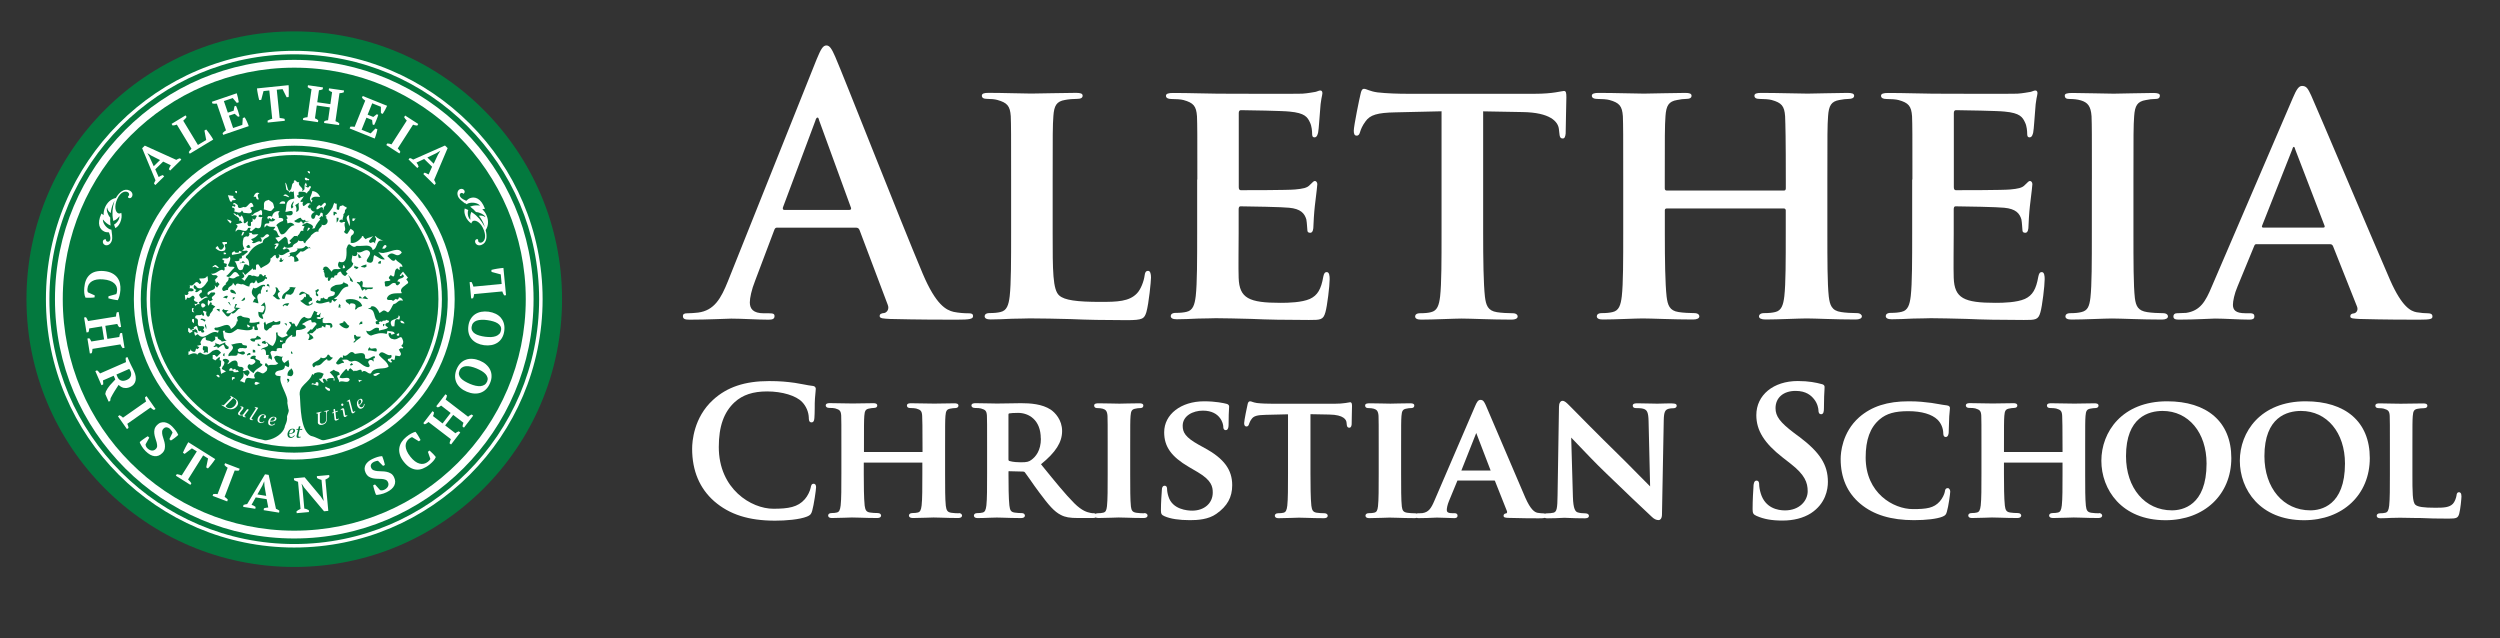 <?xml version="1.0" encoding="UTF-8"?>
<svg id="Layer_1" xmlns="http://www.w3.org/2000/svg" version="1.1" viewBox="0 0 423 108">
  <rect x="0" y="0" width="423" height="108" fill="#333333" stroke="none"/>
  <!-- Generator: Adobe Illustrator 29.5.1, SVG Export Plug-In . SVG Version: 2.1.0 Build 141)  -->
  <defs>
    <style>
      .st0 {
        fill: #03793e;
      }

      .st1 {
        fill: #fff;
      }
    </style>
  </defs>
  <path class="st1" d="M143.69,35.52c.3,0,.36-.18.3-.36l-5.37-14.73c-.06-.24-.12-.54-.3-.54s-.3.3-.36.54l-5.49,14.67c-.06.24,0,.42.24.42h10.98ZM131.52,38.51c-.3,0-.42.12-.54.48l-3.22,8.53c-.6,1.49-.89,2.92-.89,3.64,0,1.07.54,1.85,2.39,1.85h.89c.72,0,.9.12.9.48,0,.48-.36.6-1.01.6-1.91,0-4.47-.18-6.32-.18-.66,0-3.94.18-7.04.18-.78,0-1.13-.12-1.13-.6,0-.36.24-.48.72-.48.54,0,1.37-.06,1.85-.12,2.74-.36,3.88-2.39,5.07-5.37l14.97-37.45c.72-1.73,1.07-2.38,1.67-2.38.54,0,.89.54,1.49,1.91,1.43,3.28,10.97,27.61,14.79,36.67,2.27,5.37,4,6.2,5.25,6.5.89.18,1.79.24,2.5.24.48,0,.78.06.78.48,0,.48-.54.6-2.74.6s-6.5,0-11.27-.12c-1.07-.06-1.79-.06-1.79-.48,0-.36.24-.48.83-.54.42-.12.83-.66.54-1.37l-4.77-12.64c-.12-.3-.3-.42-.6-.42h-13.32Z"/>
  <path class="st1" d="M178.11,39.34c0,6.5,0,9.72,1.13,10.67.89.78,2.92,1.07,6.98,1.07,2.8,0,4.83-.06,6.14-1.43.66-.66,1.19-2.09,1.31-3.04.06-.48.18-.78.6-.78.36,0,.48.54.48,1.13s-.36,4.35-.78,5.84c-.36,1.13-.6,1.37-3.34,1.37-3.76,0-6.8-.06-9.42-.18-2.62-.06-4.83-.12-6.98-.12-.6,0-1.73.06-2.98.06-1.25.06-2.56.12-3.64.12-.66,0-1.01-.18-1.01-.54,0-.24.18-.54.84-.54.78,0,1.37-.06,1.85-.18,1.07-.24,1.37-1.19,1.55-2.68.24-2.15.24-6.14.24-10.79v-8.94c0-7.69,0-9.12-.06-10.73-.12-1.73-.6-2.27-2.27-2.74-.42-.12-1.07-.18-1.73-.18-.6,0-.89-.18-.89-.54s.36-.48,1.13-.48c2.44,0,5.78.12,7.22.12,1.25,0,5.54-.12,7.57-.12.78,0,1.13.12,1.13.48s-.3.54-.95.54c-.6,0-1.43.06-2.03.18-1.43.24-1.85.95-1.97,2.74-.12,1.61-.12,3.04-.12,10.73v8.96Z"/>
  <path class="st1" d="M202.59,30.4c0-7.69,0-9.12-.06-10.73-.12-1.73-.6-2.27-2.27-2.74-.42-.12-1.31-.18-2.09-.18-.54,0-.89-.18-.89-.54s.42-.48,1.19-.48c2.74,0,6.08.12,7.57.12,1.67,0,13.3.06,14.31,0,.95-.06,1.79-.24,2.21-.3.3-.06.6-.24.83-.24.3,0,.36.24.36.48,0,.36-.3.95-.42,3.28-.06.54-.18,2.74-.3,3.34-.06.24-.18.83-.6.83-.36,0-.42-.24-.42-.66,0-.36-.06-1.25-.36-1.85-.42-.9-.83-1.61-3.46-1.85-.89-.12-7.15-.24-8.23-.24-.24,0-.36.18-.36.48v12.52c0,.3.06.54.36.54,1.19,0,7.99,0,9.18-.12,1.25-.12,2.03-.24,2.5-.78.42-.36.6-.66.83-.66s.42.24.42.54-.12,1.13-.42,3.7c-.12,1.01-.24,3.04-.24,3.4,0,.42-.06,1.13-.54,1.13-.36,0-.48-.18-.48-.42-.06-.54-.06-1.19-.18-1.85-.3-1.01-.95-1.79-2.92-1.97-.95-.12-6.92-.24-8.23-.24-.24,0-.3.24-.3.54v4.05c0,1.73-.06,6.02,0,7.51.12,3.46,1.73,4.23,7.1,4.23,1.37,0,3.58-.06,4.95-.66,1.31-.6,1.91-1.67,2.27-3.76.12-.54.24-.78.6-.78.42,0,.48.66.48,1.19,0,1.13-.42,4.59-.72,5.6-.36,1.31-.83,1.31-2.8,1.31-3.94,0-7.1-.06-9.66-.18-2.56-.06-4.53-.12-6.08-.12-.6,0-1.73.06-2.98.06-1.25.06-2.56.12-3.64.12-.66,0-1.01-.18-1.01-.54,0-.24.18-.54.83-.54.78,0,1.37-.06,1.85-.18,1.07-.24,1.37-1.19,1.55-2.68.24-2.15.24-6.14.24-10.79v-8.94l.03.05Z"/>
  <path class="st1" d="M243.91,18.83l-7.81.18c-3.04.06-4.29.42-5.07,1.55-.54.72-.78,1.37-.89,1.73-.12.42-.24.66-.6.66s-.48-.3-.48-.83c0-.83,1.01-5.72,1.13-6.14.12-.66.3-.95.6-.95.42,0,.95.42,2.27.6,1.55.18,3.52.24,5.25.24h21.29c1.67,0,2.8-.12,3.58-.24.83-.12,1.25-.24,1.43-.24.36,0,.42.3.42,1.07,0,1.07-.12,4.83-.12,6.14-.06.54-.18.83-.48.83-.42,0-.54-.24-.6-1.01l-.06-.54c-.12-1.31-1.49-2.86-6.2-2.92l-6.62-.12v20.51c0,4.65.06,8.65.3,10.85.18,1.43.48,2.38,2.03,2.62.72.12,1.91.18,2.68.18.6,0,.83.3.83.54,0,.36-.42.54-1.01.54-3.46,0-6.98-.18-8.47-.18-1.19,0-4.77.18-6.86.18-.66,0-1.01-.18-1.01-.54,0-.24.18-.54.83-.54.78,0,1.43-.06,1.85-.18,1.07-.24,1.37-1.19,1.55-2.68.24-2.15.24-6.14.24-10.79v-20.51h0Z"/>
  <path class="st1" d="M301.86,32.24c.12,0,.3-.06.3-.36v-1.07c0-7.69-.06-9.54-.12-11.15-.12-1.73-.6-2.27-2.27-2.74-.42-.12-1.31-.18-2.03-.18-.6,0-.89-.18-.89-.54s.36-.48,1.13-.48c2.8,0,6.5.12,7.87.12,1.25,0,4.71-.12,6.74-.12.77,0,1.13.12,1.13.48s-.36.54-.95.54c-.42,0-.89.06-1.55.18-1.37.24-1.79.95-1.91,2.74-.12,1.61-.12,3.04-.12,10.73v8.94c0,4.65,0,8.65.24,10.85.18,1.43.48,2.39,2.09,2.62.72.12,1.85.18,2.68.18.54,0,.83.3.83.54,0,.36-.42.54-1.07.54-3.4,0-6.86-.18-8.29-.18-1.19,0-4.89.18-6.92.18-.72,0-1.13-.18-1.13-.54,0-.24.24-.54.83-.54.83,0,1.43-.06,1.91-.18,1.07-.24,1.37-1.19,1.55-2.68.24-2.15.24-6.02.24-10.67v-3.88c0-.18-.18-.3-.3-.3h-19.8c-.18,0-.36.06-.36.3v3.88c0,4.65.06,8.53.3,10.73.18,1.43.48,2.39,2.03,2.62.72.12,1.91.18,2.68.18.6,0,.83.3.83.54,0,.36-.42.54-1.07.54-3.4,0-7.04-.18-8.53-.18-1.19,0-4.65.18-6.74.18-.66,0-1.01-.18-1.01-.54,0-.24.18-.54.83-.54.78,0,1.37-.06,1.85-.18,1.07-.24,1.37-1.19,1.55-2.68.24-2.15.24-6.14.24-10.79v-8.94c0-7.69,0-9.12-.06-10.73-.12-1.73-.6-2.27-2.27-2.74-.42-.12-1.31-.18-2.09-.18-.54,0-.89-.18-.89-.54s.42-.48,1.13-.48c2.8,0,6.26.12,7.69.12,1.25,0,4.89-.12,6.98-.12.72,0,1.07.12,1.07.48s-.3.54-.95.54c-.42,0-.89.06-1.49.18-1.43.24-1.85.95-1.97,2.74-.12,1.61-.12,3.46-.12,11.15v1.07c0,.3.18.36.36.36h19.82Z"/>
  <path class="st1" d="M323.58,30.4c0-7.69,0-9.12-.06-10.73-.12-1.73-.6-2.27-2.27-2.74-.42-.12-1.31-.18-2.09-.18-.54,0-.89-.18-.89-.54s.42-.48,1.19-.48c2.74,0,6.08.12,7.57.12,1.67,0,13.3.06,14.31,0,.95-.06,1.79-.24,2.21-.3.3-.06.6-.24.83-.24.3,0,.36.24.36.48,0,.36-.3.95-.42,3.28-.06.54-.18,2.74-.3,3.34-.06.24-.18.83-.6.83-.36,0-.42-.24-.42-.66,0-.36-.06-1.25-.36-1.85-.42-.9-.83-1.61-3.46-1.85-.89-.12-7.16-.24-8.23-.24-.24,0-.36.18-.36.48v12.52c0,.3.06.54.36.54,1.19,0,7.99,0,9.18-.12,1.25-.12,2.03-.24,2.5-.78.42-.36.6-.66.83-.66s.42.24.42.54-.12,1.13-.42,3.7c-.12,1.01-.24,3.04-.24,3.4,0,.42-.06,1.13-.54,1.13-.36,0-.48-.18-.48-.42-.06-.54-.06-1.19-.18-1.85-.3-1.01-.95-1.79-2.92-1.97-.95-.12-6.92-.24-8.23-.24-.24,0-.3.24-.3.54v4.05c0,1.73-.06,6.02,0,7.51.12,3.46,1.73,4.23,7.09,4.23,1.37,0,3.58-.06,4.95-.66,1.31-.6,1.91-1.67,2.27-3.76.12-.54.24-.78.6-.78.42,0,.48.66.48,1.19,0,1.13-.42,4.59-.72,5.6-.36,1.31-.83,1.31-2.8,1.31-3.93,0-7.09-.06-9.66-.18-2.56-.06-4.53-.12-6.08-.12-.6,0-1.73.06-2.98.06-1.25.06-2.56.12-3.64.12-.66,0-1.01-.18-1.01-.54,0-.24.18-.54.83-.54.77,0,1.37-.06,1.85-.18,1.07-.24,1.37-1.19,1.55-2.68.24-2.15.24-6.14.24-10.79v-8.94l.04.05Z"/>
  <path class="st1" d="M353.95,30.4c0-7.69,0-9.12-.06-10.73-.12-1.73-.66-2.33-1.79-2.68-.6-.18-1.25-.24-1.91-.24-.54,0-.83-.12-.83-.6,0-.3.42-.42,1.25-.42,1.97,0,5.54.12,7.03.12,1.31,0,4.71-.12,6.74-.12.66,0,1.07.12,1.07.42,0,.48-.3.6-.83.6s-.95.06-1.55.18c-1.43.24-1.85.95-1.97,2.74-.12,1.61-.12,3.04-.12,10.73v8.94c0,4.89,0,8.95.24,11.09.18,1.37.54,2.15,2.09,2.38.72.12,1.91.18,2.68.18.6,0,.83.3.83.54,0,.36-.42.54-1.01.54-3.46,0-7.04-.18-8.47-.18-1.19,0-4.77.18-6.86.18-.66,0-1.01-.18-1.01-.54,0-.24.18-.54.83-.54.77,0,1.37-.06,1.85-.18,1.07-.24,1.37-.95,1.55-2.44.24-2.09.24-6.14.24-11.03v-8.94h.01Z"/>
  <path class="st1" d="M393.08,38.51c.24,0,.3-.12.24-.3l-4.95-12.88c-.06-.18-.12-.48-.24-.48-.18,0-.24.3-.3.48l-5.07,12.82c-.12.24,0,.36.18.36h10.14ZM381.87,41.31c-.3,0-.36.06-.48.36l-2.8,6.8c-.54,1.25-.78,2.5-.78,3.1,0,.89.48,1.43,2.09,1.43h.77c.66,0,.77.24.77.54,0,.42-.3.54-.83.54-1.73,0-4.18-.18-5.84-.18-.54,0-3.34.18-6.08.18-.66,0-.95-.12-.95-.54,0-.3.18-.54.6-.54.48,0,1.07-.06,1.55-.06,2.39-.36,3.28-1.91,4.35-4.47l13.71-31.9c.6-1.43,1.01-2.03,1.55-2.03.78,0,1.01.48,1.55,1.61,1.25,2.8,10.02,23.55,13.36,31.25,2.03,4.59,3.52,5.25,4.47,5.43.77.12,1.37.18,1.97.18.48,0,.72.18.72.54,0,.42-.3.54-2.27.54-1.85,0-5.66,0-10.08-.12-.95-.06-1.55-.06-1.55-.42,0-.3.12-.48.66-.54.36-.06.72-.54.48-1.13l-4.05-10.2c-.12-.3-.3-.36-.54-.36h-12.35Z"/>
  <path class="st1" d="M137.69,81.85c-.38,0-.45.27-.53.71-.11.52-.5,1.36-.98,1.9-1.18,1.36-2.78,1.62-5.33,1.62-3.72,0-9.23-3.32-9.23-10.44,0-3.5.86-5.91,2.69-7.6,1.36-1.23,3.1-1.81,5.49-1.81,2.54,0,4.92.72,5.93,1.8.67.7,1.09,1.68,1.12,2.64,0,.26,0,.8.45.8s.48-.5.5-.82c.03-.31.04-.9.05-1.52,0-.6,0-1.23.04-1.7.04-.63.08-1,.11-1.25.02-.17.03-.29.03-.39,0-.14-.06-.46-.58-.5-.46-.05-.93-.14-1.44-.24-.48-.09-.98-.19-1.53-.27-1.35-.18-2.45-.3-4.34-.3-4.11,0-7.13,1.01-9.5,3.19-3.28,3-3.53,7.08-3.53,8.26,0,3.72,1.26,6.71,3.74,8.89h0c2.58,2.24,5.85,3.28,10.3,3.28,1.78,0,4.13-.18,5.41-.7.53-.22.7-.4.86-.96.29-1,.66-3.6.66-4,0-.54-.29-.59-.42-.59"/>
  <path class="st1" d="M162.27,86.85c-.38,0-.96-.03-1.32-.09-.67-.1-.82-.45-.92-1.18-.12-1.09-.12-3.09-.12-5.4v-4.46c0-3.85,0-4.55.06-5.35.06-.85.24-1.13.83-1.23.34-.06.56-.09.75-.09.56,0,.62-.29.62-.42,0-.39-.48-.39-.71-.39-.57,0-1.36.02-2.06.03-.55.01-1.03.02-1.31.02s-.76-.01-1.32-.02c-.79-.02-1.78-.04-2.61-.04-.23,0-.71,0-.71.39,0,.16.08.42.59.42.39,0,.8.04.97.08.79.22.97.44,1.02,1.23.03.76.06,1.62.06,5.56v.57h-9.88l-.03-.03v-.54c0-3.84,0-4.76.06-5.56.06-.86.24-1.13.86-1.23.29-.06.52-.09.71-.09.52,0,.62-.23.62-.42,0-.39-.48-.39-.68-.39-.59,0-1.42.02-2.15.03-.56.01-1.06.02-1.33.02-.3,0-.77-.01-1.32-.02-.76-.02-1.7-.04-2.52-.04-.2,0-.72,0-.72.39,0,.2.16.42.6.42s.83.03,1,.08c.79.22.97.44,1.02,1.23.03.8.03,1.49.03,5.35v4.46c0,2.31,0,4.31-.12,5.37-.1.82-.26,1.12-.66,1.21-.23.06-.52.09-.89.09-.42,0-.57.22-.57.42,0,.16.09.42.65.42s1.4-.03,2.12-.05c.53-.02.99-.04,1.25-.04.29,0,.76.01,1.32.03.85.03,1.91.06,2.94.06.62,0,.68-.29.68-.42,0-.2-.18-.42-.57-.42s-.97-.03-1.32-.09c-.64-.1-.79-.45-.89-1.18-.13-1.21-.15-3.49-.15-5.34v-1.93h9.91v1.93c0,2.28,0,4.25-.12,5.31-.1.82-.26,1.12-.66,1.21-.23.06-.52.09-.92.09s-.57.22-.57.42c0,.16.09.42.71.42.57,0,1.41-.03,2.15-.05.56-.02,1.05-.04,1.31-.04.28,0,.72.01,1.25.03.83.03,1.86.06,2.89.06.62,0,.68-.29.68-.42,0-.2-.21-.42-.57-.42"/>
  <path class="st1" d="M176.12,74.2c0,2.05-.89,3.1-1.64,3.63-.4.29-.71.39-1.76.39-.45,0-1.31-.03-1.93-.22-.12-.06-.16-.09-.16-.31v-7.53c0-.15.03-.18.12-.21.24-.05.82-.09,1.51-.09,1.77,0,3.84,1.14,3.84,4.35M193.59,86.85c-.39,0-.97-.03-1.32-.09-.68-.1-.83-.41-.92-1.06-.12-1.06-.12-3.13-.12-5.52v-4.46c0-3.85,0-4.55.06-5.35.06-.86.24-1.13.86-1.23.28-.06.48-.09.74-.09.14,0,.56,0,.56-.45,0-.36-.51-.36-.68-.36-.56,0-1.34.02-2.02.03-.55.01-1.05.03-1.34.03-.35,0-.92-.01-1.53-.03-.7-.02-1.46-.03-1.98-.03-.25,0-.77,0-.77.36,0,.45.43.45.56.45.36,0,.66.04.91.11.48.15.73.38.79,1.2.03.8.03,1.49.03,5.35v4.46c0,2.39,0,4.45-.12,5.49-.09.75-.24,1-.66,1.09-.23.06-.52.09-.89.09-.17,0-.28.04-.37.1-.08-.06-.17-.1-.29-.1-.21,0-.34,0-.59-.06l-.08-.02c-.42-.09-1.3-.27-2.65-1.61-1.49-1.49-3.2-3.6-5.37-6.27l-.26-.33c2.5-2.03,3.57-3.72,3.57-5.62s-1.2-3.12-1.91-3.61c-1.47-.97-3.47-1.1-5.05-1.1-.39,0-1.16.01-1.94.03-.83.01-1.67.03-2.13.03-.21,0-.58,0-1.04-.02-.75-.02-1.69-.04-2.53-.04-.22,0-.74,0-.74.39,0,.2.16.42.6.42s.83.03,1,.08c.79.22.97.44,1.02,1.23.03.8.03,1.49.03,5.35v4.46c0,2.31,0,4.31-.12,5.37-.1.82-.26,1.12-.66,1.21-.23.06-.52.09-.89.09-.42,0-.56.22-.56.42,0,.16.08.42.65.42.62,0,1.46-.03,2.13-.06.47-.02.88-.03,1.08-.03.13,0,.46.01.9.02.86.03,2.17.07,3.18.07.62,0,.69-.29.69-.42,0-.2-.18-.42-.48-.42-.33,0-.89-.03-1.26-.09-.68-.1-.79-.45-.89-1.21-.13-1.18-.15-3.49-.15-5.37v-.36s0-.06.06-.06l2.35.06c.15,0,.26.02.36.13.14.17.44.6.82,1.14.48.69,1.07,1.55,1.65,2.31,1.56,2.1,2.5,3.2,3.62,3.76.74.39,1.51.52,2.93.52h2.5c.11,0,.32-.01.47-.1.1.06.23.1.46.1.6,0,1.42-.03,2.15-.05.54-.02,1.02-.04,1.27-.04.28,0,.72.01,1.26.03.85.03,1.91.06,2.97.06.61,0,.66-.32.66-.42,0-.2-.18-.42-.57-.42"/>
  <path class="st1" d="M203.87,75.83l-1.07-.59c-2.26-1.26-2.69-2.1-2.69-3.2,0-1.68,1.72-2.56,3.42-2.56,1.55,0,2.38.62,2.8,1.14.53.62.65,1.34.65,1.57,0,.52.26.59.42.59.22,0,.48-.16.48-.95,0-1.41.04-2.17.07-2.63,0-.19.02-.31.02-.41,0-.35-.34-.44-.47-.47-.38-.1-1.77-.42-3.76-.42-3.91,0-6.76,2.2-6.76,5.24,0,2.43,1.21,4.13,4.18,5.87l1.52.89c2.32,1.37,2.52,2.45,2.52,3.44,0,1.8-1.43,3.06-3.48,3.06-.77,0-3.35-.17-4.02-2.4-.14-.41-.23-.93-.23-1.26,0-.49-.26-.56-.42-.56-.23,0-.48.21-.47.79v.07c-.04.49-.15,2-.15,3.3,0,.6.11.79.6,1,.99.44,2.44.67,4.32.67,1.27,0,3.12-.11,4.46-1.07,1.85-1.3,2.68-2.8,2.68-4.85,0-2.61-1.38-4.48-4.6-6.26"/>
  <path class="st1" d="M228.39,68.07s-.13.01-.25.04c-.11.02-.27.05-.49.08-.51.08-1.08.12-1.76.12h-10.62c-.72,0-1.76-.02-2.6-.12-.37-.05-.61-.14-.79-.2-.14-.05-.25-.09-.36-.09-.34,0-.41.42-.44.58-.05.18-.57,2.66-.57,3.11,0,.38.13.57.39.57.32,0,.39-.27.44-.43.07-.2.18-.5.43-.83.35-.51.93-.68,2.41-.71l3.75-.09v10.08c0,2.31,0,4.31-.12,5.37-.1.82-.26,1.12-.67,1.21-.19.05-.5.08-.88.08-.42,0-.56.23-.56.42,0,.16.09.42.65.42s1.42-.03,2.15-.05c.54-.02,1.02-.04,1.27-.04.29,0,.75.01,1.29.03.84.03,1.89.06,2.94.06.61,0,.65-.32.65-.42,0-.2-.18-.42-.56-.42s-.97-.03-1.32-.09c-.64-.1-.79-.45-.89-1.18-.13-1.21-.15-3.52-.15-5.4v-10.09l3.15.06c2.56.03,2.91.94,2.95,1.33l.03.26c.02.27.05.64.45.64.32,0,.37-.39.39-.57,0-.34.02-1.02.03-1.67,0-.59.03-1.14.03-1.4,0-.3,0-.68-.36-.68"/>
  <path class="st1" d="M252.22,79.62h-4.96l2.52-6.36,2.44,6.36ZM282.95,68.25c-.87,0-1.59.03-2.07.04-.23,0-.39.01-.49.01-.22,0-.57,0-.99-.02-.67-.02-1.51-.04-2.34-.04-.3,0-.8,0-.8.39,0,.16.07.42.56.42.33,0,.95,0,1.32.14.53.2.77.55.8,2.1l.26,11.01c-.3-.3-.97-.97-1.78-1.79-1.22-1.24-2.74-2.78-3.74-3.75-3.26-3.18-6.6-6.58-7.7-7.7l-.47-.47c-.43-.43-.77-.77-1.13-.77s-.6.41-.6,1.01l-.24,15c-.03,2.17-.12,2.77-.69,2.92-.29.07-.72.11-1.15.11-.11,0-.2.03-.28.06-.07-.03-.16-.06-.29-.06-.28,0-.55-.03-.95-.09-.49-.09-1.18-.47-2.12-2.62-.86-1.97-2.44-5.7-3.84-8.98-1.36-3.18-2.52-5.93-2.83-6.62-.27-.57-.42-.89-.91-.89-.38,0-.62.4-.91,1.1l-6.85,15.92c-.57,1.35-1,1.98-2.04,2.14-.12,0-.26,0-.39.02-.13,0-.26.01-.38.01-.08,0-.15.02-.21.05-.07-.03-.16-.05-.27-.05-.39,0-.97-.03-1.32-.09-.68-.1-.83-.41-.92-1.06-.12-1.06-.12-3.13-.12-5.52v-4.46c0-3.85,0-4.55.06-5.35.06-.86.24-1.13.86-1.23.28-.06.48-.09.75-.09.14,0,.56,0,.56-.45,0-.36-.52-.36-.68-.36-.56,0-1.33.02-2.02.03-.55.01-1.05.03-1.34.03-.34,0-.92-.01-1.52-.03-.7-.02-1.46-.03-1.99-.03-.25,0-.77,0-.77.36,0,.45.43.45.57.45.36,0,.66.04.91.11.48.15.73.38.79,1.2.03.8.03,1.49.03,5.35v4.46c0,2.39,0,4.45-.12,5.49-.09.75-.24,1-.66,1.09-.23.06-.52.08-.89.08-.42,0-.57.22-.57.42,0,.16.09.42.65.42s1.42-.03,2.15-.05c.54-.02,1.02-.04,1.27-.04.28,0,.72.01,1.26.03.85.03,1.91.06,2.97.06.15,0,.27-.02.36-.05.13.05.29.05.39.05.95,0,1.93-.04,2.51-.07.26-.01.45-.02.53-.02.41,0,.93.02,1.43.04.52.02,1.05.05,1.49.05.14,0,.57,0,.57-.42,0-.28-.18-.42-.54-.42h-.39c-.82,0-.89-.29-.89-.56,0-.25.1-.85.37-1.49l1.4-3.39c.02-.06.04-.08.03-.08h6.23c.08,0,.1,0,.13.09l2.02,5.09c.04.1.04.19,0,.27-.03.06-.09.09-.11.1-.2.02-.46.09-.46.42,0,.3.33.32.79.35h.13c2.2.07,4.11.07,5.03.07.47,0,.79-.01,1-.08.16.07.36.08.52.08.95,0,1.84-.04,2.38-.07.22-.01.38-.02.45-.02.16,0,.42.01.75.03.61.03,1.54.06,2.65.06.2,0,.74,0,.74-.42,0-.19-.16-.42-.6-.42-.54,0-.98-.06-1.32-.17-.36-.13-.73-.53-.79-2.6l-.29-10.05c.24.24.64.66,1.15,1.2,1.19,1.25,2.98,3.14,4.81,4.89,2.89,2.79,6.1,5.86,7.65,7.29.39.39.77.58,1.18.58.26,0,.57-.25.57-.95l.3-15.95c.03-1.45.25-1.77.84-1.94.31-.08.5-.08.76-.08.44,0,.59-.23.59-.42,0-.39-.46-.39-.74-.39"/>
  <path class="st1" d="M304.35,73.85l-.83-.62c-2.34-1.78-3.1-2.79-3.1-4.17,0-1.77,1.33-2.92,3.39-2.92,1.81,0,2.65.8,3.13,1.4.62.76.74,1.67.74,1.87,0,.45.15.68.45.68.44,0,.48-.54.48-1.04,0-1.64.06-2.54.09-3.08.01-.22.02-.37.02-.49,0-.38-.37-.47-.53-.5-.89-.24-2.14-.51-4-.51-4.13,0-7.02,2.37-7.02,5.77,0,2.58,1.33,4.73,4.46,7.17l1.37,1.07c2.38,1.86,2.86,3.16,2.86,4.64,0,1.57-1.35,3.24-3.84,3.24-1.21,0-3.36-.38-4.11-2.9-.16-.53-.26-1.13-.26-1.48,0-.16,0-.66-.45-.66s-.49.66-.51.91v.09c-.04.56-.15,2.27-.15,3.82,0,.71.12.91.66,1.15,1.25.55,2.56.79,4.4.79s3.5-.41,4.81-1.24c2.49-1.63,2.87-4.02,2.87-5.3,0-2.91-1.34-5-4.94-7.71"/>
  <path class="st1" d="M329.53,82.6c-.38,0-.43.34-.47.63-.08.41-.4,1.1-.86,1.62-.99,1.11-2.2,1.29-4.53,1.29-3.32,0-8-2.71-8-8.72,0-3.02.75-5.08,2.36-6.46,1.17-.99,2.57-1.39,4.85-1.39s4.01.53,4.95,1.44c.59.58.94,1.4.97,2.25,0,.17,0,.68.42.68s.49-.57.5-.76c.01-.21.02-.57.03-.98.01-.59.03-1.27.06-1.75.03-.5.07-.81.09-1.02.02-.18.03-.29.03-.39,0-.18-.09-.4-.52-.45-.46-.05-.95-.14-1.47-.23-.36-.06-.74-.13-1.15-.19-1.15-.14-2.14-.27-3.83-.27-3.62,0-6.28.86-8.4,2.71-2.89,2.58-3.12,6.04-3.12,7.05,0,3.18,1.12,5.73,3.33,7.58,2.23,1.87,5.2,2.77,9.08,2.77,2.1,0,3.89-.22,4.79-.58.5-.2.64-.36.77-.84.27-.88.57-3.08.57-3.41,0-.29-.17-.6-.44-.6"/>
  <path class="st1" d="M355.16,86.85c-.38,0-.95-.03-1.32-.09-.67-.1-.82-.45-.91-1.18-.12-1.09-.12-3.09-.12-5.4v-4.46c0-3.85,0-4.55.06-5.35.06-.85.24-1.13.83-1.23.34-.06.56-.09.75-.09.56,0,.62-.29.62-.42,0-.39-.48-.39-.71-.39-.57,0-1.36.02-2.06.03-.55.01-1.03.02-1.31.02s-.76-.01-1.32-.02c-.79-.02-1.78-.04-2.61-.04-.23,0-.72,0-.72.39,0,.16.08.42.59.42.39,0,.8.04.97.08.79.22.97.44,1.02,1.23.03.88.06,1.85.06,5.56v.57h-9.88l-.03-.03v-.54c0-3.84,0-4.76.06-5.56.06-.86.24-1.13.86-1.23.3-.06.52-.09.72-.09.52,0,.62-.23.62-.42,0-.39-.48-.39-.68-.39-.59,0-1.42.02-2.15.03-.56.01-1.06.02-1.33.02-.3,0-.77-.01-1.32-.02-.76-.02-1.7-.04-2.52-.04-.2,0-.71,0-.71.39,0,.1.04.42.59.42.42,0,.83.03,1,.08.79.23.97.44,1.02,1.23.03.8.03,1.49.03,5.35v4.46c0,2.31,0,4.31-.12,5.37-.1.82-.26,1.12-.66,1.21-.23.06-.52.09-.89.09-.42,0-.56.22-.56.42,0,.16.09.42.65.42s1.4-.03,2.11-.05c.53-.02.99-.04,1.25-.04.3,0,.76.01,1.32.03.85.03,1.91.06,2.94.06.62,0,.69-.29.69-.42,0-.2-.18-.42-.57-.42s-.97-.03-1.31-.09c-.65-.1-.8-.45-.89-1.18-.13-1.2-.15-3.37-.15-5.34v-1.93h9.91v1.93c0,2.28,0,4.25-.12,5.31-.1.82-.26,1.12-.66,1.21-.23.06-.52.09-.92.09s-.57.22-.57.42c0,.16.09.42.71.42.58,0,1.41-.03,2.15-.05.56-.02,1.05-.04,1.3-.04.28,0,.72.01,1.25.03.83.03,1.86.06,2.89.06.62,0,.68-.29.68-.42,0-.2-.21-.42-.56-.42"/>
  <path class="st1" d="M365.91,69.53c4.38,0,7.44,3.66,7.44,8.9,0,7.15-4.1,7.92-5.86,7.92-4.57,0-7.77-3.77-7.77-9.17,0-6.65,3.88-7.65,6.19-7.65M366.68,67.9c-7.65,0-11.13,5.21-11.13,10.06s3.4,10.06,10.86,10.06c6.55,0,11.13-4.32,11.13-10.51s-4.16-9.61-10.86-9.61"/>
  <path class="st1" d="M396.77,78.43c0,7.15-4.1,7.92-5.86,7.92-4.57,0-7.77-3.77-7.77-9.17,0-6.65,3.88-7.65,6.19-7.65,4.38,0,7.44,3.66,7.44,8.9M390.11,67.9c-7.65,0-11.13,5.21-11.13,10.06s3.4,10.06,10.86,10.06c6.55,0,11.13-4.32,11.13-10.51s-4.16-9.61-10.86-9.61"/>
  <path class="st1" d="M416.09,83.28c-.38,0-.43.36-.44.52-.06.45-.32,1.14-.62,1.44-.6.62-1.51.67-2.96.67-1.99,0-2.97-.14-3.38-.5-.51-.43-.51-2.13-.51-5.21v-4.46c0-3.85,0-4.55.06-5.35.06-.86.24-1.13.86-1.23.3-.06.71-.09.99-.09.52,0,.62-.23.62-.42,0-.39-.48-.39-.71-.39-.57,0-1.49.02-2.3.03-.64.01-1.2.02-1.48.02-.31,0-.8-.01-1.35-.02-.73-.02-1.56-.04-2.25-.04-.23,0-.71,0-.71.39,0,.16.08.42.59.42.33,0,.64.03.82.08.79.22.97.44,1.02,1.23.03.8.03,1.49.03,5.35v4.46c0,2.31,0,4.31-.12,5.37-.1.82-.26,1.12-.66,1.21-.23.06-.52.09-.89.09-.42,0-.56.22-.56.42,0,.16.09.42.65.42.53,0,1.16-.03,1.81-.06.37,0,.72-.01,1.01-.02.2,0,.36-.01.48-.01.92,0,1.85.02,2.93.05h.55c1.33.07,2.87.1,4.71.1,1.36,0,1.59-.1,1.81-.79.22-.77.39-2.65.39-2.96,0-.62-.24-.71-.39-.71"/>
  <path class="st0" d="M4.48,50.62C4.48,25.6,24.77,5.31,49.79,5.31s45.31,20.29,45.31,45.31-20.29,45.31-45.31,45.31S4.48,75.64,4.48,50.62"/>
  <path class="st1" d="M49.79,9.19c-22.85,0-41.43,18.59-41.43,41.43s18.59,41.43,41.43,41.43,41.43-18.59,41.43-41.43S72.64,9.19,49.79,9.19M49.79,92.64c-23.17,0-42.02-18.85-42.02-42.02S26.62,8.6,49.79,8.6s42.02,18.85,42.02,42.02-18.85,42.02-42.02,42.02"/>
  <path class="st1" d="M49.79,11.45c-21.6,0-39.17,17.57-39.17,39.17s17.57,39.17,39.17,39.17,39.17-17.57,39.17-39.17S71.39,11.45,49.79,11.45M49.79,91.11c-22.33,0-40.49-18.16-40.49-40.49S27.46,10.13,49.79,10.13s40.49,18.16,40.49,40.49-18.16,40.49-40.49,40.49"/>
  <path class="st1" d="M49.79,24.65c-14.32,0-25.97,11.65-25.97,25.97s11.65,25.97,25.97,25.97,25.97-11.65,25.97-25.97-11.65-25.97-25.97-25.97M49.79,77.76c-14.97,0-27.14-12.18-27.14-27.14s12.18-27.14,27.14-27.14,27.14,12.18,27.14,27.14-12.18,27.14-27.14,27.14"/>
  <path class="st1" d="M49.79,26.23c-13.45,0-24.39,10.94-24.39,24.39s10.94,24.39,24.39,24.39,24.39-10.94,24.39-24.39-10.94-24.39-24.39-24.39M49.79,75.6c-13.77,0-24.98-11.21-24.98-24.98s11.21-24.98,24.98-24.98,24.98,11.21,24.98,24.98-11.21,24.98-24.98,24.98"/>
  <path class="st1" d="M43.56,83.65l.83-1.48.3-.7h.02l.04.75.29,1.68-1.48-.24h0ZM46.69,86.07l-1.23-5.72-.62-.1-3.02,5.04c-.1,0-.21.02-.32.05-.11.02-.21.06-.31.1l-.05.32,2.06.33.05-.32c-.21-.16-.44-.29-.69-.36l.71-1.25,1.85.3.27,1.41c-.12,0-.24.02-.37.04-.13.03-.25.05-.36.09l-.05.32,2.61.42.05-.32c-.07-.07-.16-.13-.27-.19-.1-.06-.21-.11-.32-.15M48.83,14.41l-5.35.55c0,.13.03.28.06.47.03.18.06.36.1.55.04.18.07.36.11.53s.08.31.11.42l.34-.03.39-1.49.98-.1.49,4.78c-.14.04-.28.09-.42.15s-.26.12-.37.18l.03.32,2.89-.3-.03-.32c-.12-.04-.25-.08-.4-.1s-.29-.04-.44-.06l-.49-4.78.98-.1.69,1.38.34-.04c0-.12.02-.27.02-.44v-.54c0-.19,0-.37,0-.55,0-.18-.02-.34-.03-.47M36.42,77.68l-4.56-2.86c-.07.11-.15.25-.24.41s-.17.32-.26.49c-.08.17-.16.33-.24.49-.07.16-.13.29-.17.4l.29.19,1.23-.94.83.52-2.56,4.07c-.14-.06-.28-.11-.42-.14-.15-.04-.28-.07-.4-.09l-.17.27,2.46,1.55.17-.27c-.07-.11-.15-.22-.25-.33s-.21-.22-.31-.32l2.55-4.07.83.52-.31,1.51.29.19c.08-.09.18-.2.29-.33.11-.13.22-.27.34-.42.11-.15.22-.3.33-.44.11-.15.19-.28.27-.39M37.97,78.67c.07.09.15.17.25.26.1.09.2.16.3.21l-1.71,4.47c-.23-.04-.47-.05-.73-.01l-.11.3,2.47.94.11-.3c-.07-.09-.16-.18-.26-.26s-.2-.15-.29-.21l1.71-4.47c.11.02.23.04.36.04s.25,0,.37-.03l.11-.3-2.47-.94-.11.3ZM55.73,80.7l-.03-.33-2.09.19.03.33c.1.06.22.12.35.18.13.05.27.1.41.13l.26,2.81.11.72h-.03l-.45-.69-2.74-3.28-1.82.17.03.32c.1.05.2.1.32.15s.23.09.35.12l.42,4.59c-.13.05-.25.11-.36.18s-.22.14-.32.22l.03.32,2.08-.19-.03-.32c-.1-.06-.22-.11-.37-.17-.14-.05-.27-.09-.39-.1l-.32-3.51-.14-.67h.03l.4.62,3.37,4.02.72-.07-.49-5.3c.11-.04.23-.1.35-.18s.23-.16.33-.26M73.21,76.74l-.29-.29c-.09-.09-.18-.16-.25-.22l-.27.22.41,1.18c0,.06-.04.13-.11.22-.07.09-.17.18-.29.28-.43.34-.91.45-1.43.31s-1.03-.52-1.54-1.16c-.28-.35-.48-.67-.61-.98-.13-.3-.19-.59-.2-.84,0-.26.05-.49.15-.68s.24-.37.42-.52c.09-.07.19-.14.29-.2s.18-.09.23-.1l1.16.71.28-.22c-.04-.09-.1-.21-.18-.34-.07-.13-.15-.27-.23-.4-.08-.13-.16-.26-.24-.37-.08-.11-.15-.21-.21-.28-.21.05-.45.15-.71.29-.27.14-.55.33-.84.57-.31.25-.57.53-.78.84s-.34.65-.4,1.01c-.06.36-.03.75.09,1.15.11.4.34.81.67,1.23.34.42.68.74,1.04.95s.72.33,1.08.36c.37.03.73-.03,1.1-.18.37-.15.74-.36,1.11-.66.24-.19.46-.4.66-.62.2-.23.34-.45.42-.67-.07-.09-.15-.19-.24-.29-.09-.11-.19-.21-.29-.32M79.51,70.27c-.11.07-.21.15-.31.24l-3.8-2.91c.05-.11.1-.22.15-.34.04-.12.07-.24.08-.35l-.26-.2-1.56,2.03.26.2c.09-.03.18-.07.28-.12s.19-.12.28-.2l1.62,1.25-1.37,1.78-1.62-1.25c.05-.1.09-.2.12-.31.03-.11.04-.22.05-.32l-.25-.2-1.56,2.03.25.2c.09-.03.19-.08.3-.15s.22-.15.32-.25l3.8,2.91c-.05.1-.1.22-.14.35s-.07.25-.09.35l.26.2,1.56-2.03-.26-.2c-.11.04-.21.08-.3.14-.09.05-.18.11-.26.19l-1.74-1.33,1.36-1.78,1.74,1.33c-.05.1-.09.21-.11.32-.03.11-.04.21-.06.31l.25.2,1.56-2.03-.26-.2c-.1.04-.2.1-.31.16M82.43,64.54c-.1.24-.25.43-.44.56-.19.12-.41.2-.66.23-.25.03-.53,0-.84-.06-.31-.07-.62-.17-.96-.31-.33-.14-.63-.29-.9-.45-.27-.16-.48-.33-.65-.51s-.27-.38-.32-.59-.02-.43.08-.67c.1-.25.25-.44.44-.56.19-.13.41-.2.66-.22s.53,0,.83.07.62.17.96.31c.33.14.63.29.9.45.26.16.48.34.64.52.16.19.27.38.32.59.05.2.03.42-.06.64M82.24,61.66c-.3-.26-.65-.47-1.06-.64-.41-.17-.8-.27-1.2-.3-.39-.03-.76,0-1.11.13-.34.11-.66.31-.93.58-.28.27-.5.62-.68,1.04-.18.43-.26.83-.26,1.22s.09.74.24,1.07c.16.33.39.62.69.88.3.26.65.47,1.06.64.41.17.81.27,1.2.3.39.03.76-.01,1.11-.13.35-.12.66-.31.93-.58.28-.27.5-.62.68-1.04.18-.43.27-.83.26-1.22,0-.39-.09-.74-.25-1.07-.16-.33-.39-.62-.69-.88M55.63,15.26c.07.06.15.12.24.18s.2.11.32.15l-.29,2.03-2.22-.32.29-2.03c.11,0,.22-.02.33-.05s.21-.07.3-.11l.05-.32-2.54-.37-.05.32c.07.06.16.12.28.19.12.06.24.11.37.16l-.68,4.74c-.12,0-.24.02-.37.05-.13.03-.25.06-.35.1l-.05.32,2.54.37.05-.32c-.09-.07-.17-.14-.26-.19-.09-.05-.19-.1-.3-.14l.31-2.17,2.22.32-.31,2.17c-.11,0-.23.02-.33.05-.11.03-.2.06-.3.1l-.05.32,2.54.36.04-.32c-.08-.06-.18-.13-.29-.19-.11-.06-.23-.11-.36-.15l.68-4.74c.12,0,.24-.02.37-.04.13-.02.24-.06.35-.1l.05-.32-2.54-.36-.05.32h0ZM30.17,73.61c-.1-.24-.23-.48-.41-.72s-.39-.48-.63-.73c-.2-.2-.41-.36-.63-.48s-.44-.2-.66-.23c-.22-.03-.44,0-.65.06-.22.07-.42.21-.61.4-.23.23-.37.47-.43.71-.06.25-.07.5-.04.75.03.25.09.5.17.75.08.24.16.48.22.71.06.23.09.44.09.63s-.08.36-.23.51c-.2.2-.43.29-.69.26s-.5-.16-.72-.37c-.13-.13-.22-.26-.26-.37-.04-.12-.06-.22-.06-.31l.63-1.13-.25-.24c-.09.05-.19.12-.31.19-.11.08-.23.16-.36.25-.12.09-.24.18-.37.27-.12.09-.23.18-.32.27,0,.08.04.18.1.3s.13.25.22.4c.09.14.19.29.3.43.11.14.24.28.36.41.53.52,1.03.8,1.52.85.49.05.93-.13,1.32-.53.22-.22.35-.45.4-.7.05-.24.06-.5.03-.75-.03-.26-.09-.51-.18-.77s-.16-.5-.22-.73-.08-.45-.07-.65c0-.2.09-.38.24-.53.17-.17.35-.24.56-.21.2.03.39.12.56.29.1.1.19.21.26.32s.13.21.15.28l-.54,1.1.25.24c.08-.04.17-.1.27-.17.11-.07.22-.15.34-.24s.23-.18.34-.27.21-.18.29-.26M63.54,23.06c.05-.14.09-.28.13-.42s.08-.27.11-.41c.03-.13.05-.25.07-.36l-.32-.13-.82.83-1.53-.62.82-2.04.96.39.09.76.25.1c.14-.26.27-.55.39-.86.13-.31.23-.6.31-.87l-.25-.1-.59.46-.96-.39.78-1.92,1.47.59v1.07l.31.13c.13-.2.26-.42.39-.66s.24-.48.35-.71l-4.13-1.66-.12.3c.07.09.15.17.25.26s.2.16.3.22l-1.79,4.44c-.13-.03-.26-.04-.38-.04-.13,0-.24,0-.35.01l-.12.3,4.24,1.71c.05-.11.09-.24.14-.38M66.11,80.1c-.21-.13-.45-.22-.7-.27-.25-.05-.51-.08-.78-.08s-.52-.02-.76-.04c-.24-.02-.45-.07-.64-.14s-.33-.21-.42-.4c-.1-.21-.11-.41-.02-.59.09-.18.25-.33.46-.43.13-.06.26-.11.39-.14s.24-.05.31-.05l.86.87.31-.15c-.02-.09-.04-.19-.07-.32s-.07-.26-.11-.4-.09-.28-.14-.42-.1-.26-.14-.36c-.26.01-.53.06-.82.15-.29.09-.59.21-.89.36-.25.12-.47.27-.66.43s-.33.35-.44.54c-.1.2-.15.41-.16.64,0,.23.06.46.18.71.14.29.32.5.53.64s.45.23.7.28c.25.05.51.08.76.08s.5.01.74.03c.23.02.44.06.62.13s.32.2.41.38c.13.26.13.5.02.74-.11.23-.31.42-.59.56-.17.08-.31.12-.44.12-.12,0-.23-.01-.31-.04l-.86-.96-.31.15c.02.1.05.22.08.36.03.13.07.27.12.42.04.14.09.29.13.43s.09.28.15.39c.08.02.18.02.32,0,.13-.01.28-.04.45-.08.16-.04.33-.08.51-.14.17-.06.34-.13.51-.21.66-.32,1.1-.71,1.31-1.15s.19-.92-.06-1.42c-.14-.28-.31-.48-.53-.61M84.5,56.48c-.15.17-.35.3-.58.39-.24.09-.51.14-.82.16-.31,0-.65,0-1-.05-.36-.05-.69-.11-.98-.2-.3-.08-.55-.19-.76-.33-.21-.13-.36-.3-.46-.49-.1-.19-.14-.41-.1-.67.04-.27.13-.49.28-.66s.34-.3.58-.38c.24-.08.51-.13.82-.14s.65,0,1,.06c.36.05.68.12.98.21s.55.2.76.34.36.3.46.48.14.4.1.64c-.04.26-.13.48-.28.65M84.75,53.76c-.24-.27-.53-.5-.89-.67-.35-.17-.75-.29-1.19-.35-.44-.06-.85-.05-1.24.02s-.73.21-1.04.41c-.3.2-.55.47-.75.8-.2.33-.33.73-.39,1.18-.06.46-.04.87.06,1.25s.27.7.51.98.53.5.89.68c.35.17.75.29,1.19.35.43.06.85.05,1.24-.02s.73-.21,1.04-.41c.3-.2.56-.47.75-.8.2-.33.33-.73.39-1.18.06-.46.04-.87-.06-1.25-.1-.37-.27-.7-.51-.97M36.32,17.55c.13,0,.26,0,.37-.02l1.55,4.53c-.12.06-.22.13-.32.22-.1.08-.18.16-.26.24l.1.3,4.33-1.48c-.04-.12-.09-.24-.14-.38s-.11-.27-.17-.4c-.06-.13-.12-.26-.19-.38-.07-.12-.13-.23-.18-.32l-.33.11-.08,1.16-1.56.53-.71-2.08.98-.33.57.51.26-.09c-.07-.29-.16-.59-.27-.91s-.22-.61-.34-.86l-.26.09-.14.74-.98.33-.67-1.96,1.5-.51.69.82.33-.11c-.03-.24-.08-.49-.14-.76-.06-.27-.13-.52-.2-.76l-4.21,1.44.1.3c.11.02.23.03.36.03M29.92,21.08l2.48,4.09c-.08.07-.16.15-.23.24-.08.09-.16.2-.23.33l.17.27,3.97-2.4c-.07-.12-.15-.26-.25-.42s-.21-.31-.32-.47-.22-.31-.33-.45c-.11-.14-.2-.26-.29-.36l-.3.18.3,1.59-1.4.85-2.49-4.11c.11-.08.21-.18.31-.29s.19-.22.26-.34l-.17-.27-2.37,1.44.17.27c.22,0,.46-.04.72-.15M67.57,25.97l.17-.27c-.05-.11-.12-.21-.2-.31-.08-.1-.16-.19-.24-.27l2.59-4.03c.1.05.22.09.34.11.12.03.25.05.37.05l.17-.27-2.22-1.43-.17.27c.05.1.11.2.2.31.08.1.16.19.25.27l-2.59,4.03c-.22-.09-.45-.15-.71-.16l-.17.27,2.22,1.43h-.01ZM73.84,25.91l.65-.4h.01l-.39.65-.73,1.54-1.07-1.05s1.53-.74,1.53-.74ZM69.65,26.84c-.1-.04-.21-.07-.31-.1l-.22.23,1.49,1.46.22-.23c-.07-.25-.19-.48-.36-.69l1.3-.61,1.34,1.31-.59,1.31c-.1-.06-.2-.12-.33-.17-.12-.06-.24-.1-.35-.14l-.22.23,1.89,1.85.22-.23c-.02-.1-.06-.2-.11-.31-.05-.11-.11-.21-.17-.3l2.29-5.39-.45-.44-5.37,2.38c-.09-.06-.19-.1-.29-.15M80.04,50.47c.1-.2.16-.43.18-.71l4.77-.45c.03.1.07.2.12.32.05.11.11.23.19.35l.32-.03-.44-4.62c-.14,0-.3.02-.49.05-.19.02-.37.05-.56.08-.19.03-.37.06-.54.1-.17.04-.32.07-.45.11l.03.34,1.56.42.15,1.62-4.78.45c-.03-.13-.07-.27-.13-.41s-.12-.27-.19-.38l-.32.03.26,2.76s.32-.03.32-.03ZM19.7,63.37l2.16-.95c.07.09.15.21.22.37.06.15.1.29.11.43s0,.28-.05.41-.13.25-.24.37c-.11.11-.27.21-.46.29-.37.16-.69.19-.96.09-.27-.1-.46-.29-.58-.55,0,0-.2-.46-.2-.46ZM20.96,65.62c.32.08.66.03,1.04-.13.26-.11.47-.26.62-.44.15-.18.26-.39.31-.62s.06-.48.02-.75c-.04-.27-.12-.55-.25-.83-.06-.14-.13-.28-.2-.43-.07-.15-.14-.29-.22-.43-.07-.14-.14-.28-.2-.41-.06-.13-.12-.25-.16-.35l-.36-.82-.29.13c-.02.21,0,.45.05.73l-4.39,1.92c-.07-.09-.14-.19-.22-.27-.08-.09-.17-.18-.29-.26l-.29.13,1.04,2.39.29-.13v-.32c0-.11-.01-.23-.04-.36l1.82-.79.27.63c-.3.3-.59.62-.89.96-.29.35-.53.7-.7,1.06l-.11.44.57,1.29.26-.11.08-.48c.2-.4.42-.78.65-1.16.23-.38.47-.74.7-1.09.26.26.55.43.86.51M25.32,26.57l-.39-.66h.01l.62.4,1.52.77-1.07,1.05-.7-1.55h0ZM26.16,30.77c-.04.1-.08.21-.1.31l.23.23,1.49-1.46-.23-.23c-.26.07-.49.18-.7.34l-.58-1.31,1.34-1.31,1.29.62c-.07.1-.13.2-.18.32-.06.12-.11.23-.15.35l.22.23,1.89-1.85-.22-.23c-.1.02-.2.05-.32.1-.11.05-.21.1-.31.17l-5.33-2.41-.45.44,2.26,5.43c-.06.09-.11.18-.15.29M21.55,71.7l3.92-2.75c.08.08.17.16.27.24.1.07.21.14.32.18l.26-.18-1.52-2.16-.26.19c0,.11.03.23.06.36s.08.24.13.34l-3.92,2.75c-.16-.17-.36-.31-.59-.42l-.26.19,1.52,2.16.26-.19c0-.12-.03-.24-.07-.36-.04-.12-.08-.24-.13-.34M20.55,58.61c.06.12.13.22.2.3l.32-.05-.41-2.53-.32.05c-.04.09-.07.18-.1.29-.03.1-.04.22-.05.35l-2.02.32-.35-2.21,2.02-.32c.03.1.08.2.14.3s.13.18.19.26l.32-.05-.41-2.53-.32.05c-.04.09-.07.19-.09.32-.03.13-.04.26-.04.4l-4.73.76c-.04-.11-.09-.22-.16-.34-.06-.12-.13-.22-.19-.31l-.32.05.41,2.53.32-.05c.05-.1.08-.21.1-.31.02-.1.04-.21.04-.32l2.16-.35.35,2.21-2.16.35c-.04-.11-.09-.21-.15-.3-.06-.09-.12-.18-.19-.25l-.32.05.41,2.53.32-.05c.04-.1.07-.21.09-.34.03-.13.04-.26.04-.39l4.73-.76c.04.11.09.23.15.34M14.45,50.36c.11,0,.24.02.38.02h.43c.14,0,.28,0,.41-.02.13,0,.24-.02.33-.04l.03-.34-1.14-.51s-.07-.12-.09-.23-.02-.25,0-.4c.05-.55.3-.97.76-1.25s1.09-.39,1.89-.32c.44.04.82.11,1.13.23s.56.26.75.44c.19.17.32.37.4.58.07.21.1.43.08.66-.01.12-.03.23-.05.34-.03.11-.06.19-.09.24l-1.31.36-.03.35c.1.03.22.07.37.1.15.04.3.07.45.1.15.03.3.06.44.08.14.02.25.03.34.04.11-.18.2-.42.28-.72.08-.3.13-.63.16-1,.03-.39,0-.77-.08-1.14s-.24-.69-.46-.99c-.23-.29-.52-.53-.89-.72-.37-.19-.82-.31-1.36-.36s-1.01,0-1.41.1c-.4.11-.73.29-1,.54s-.48.55-.63.92c-.15.37-.24.79-.28,1.25-.03.31-.03.61,0,.91s.09.55.2.76"/>
  <path class="st1" d="M18.89,39.17c.15,1.01.12,1.39-.03,1.7-.27.59-.77.73-1.11.58-.3-.14-.43-.46-.31-.73.08-.18.25-.26.46-.22h.04c-.04.16.02.3.17.37.18.08.4.02.51-.23.09-.2.1-.58-.15-1.22l-.04-.11h-.07c-.2,0-.48-.02-.71-.13-.77-.35-1.29-1.3-.51-2.99l.02-.06.37.27v-.06c-.01-.38.06-.86.29-1.35.33-.72.94-1.31,1.73-1.48h.05l.03-.06c.55-.9,1.36-1.64,2.26-1.23.57.27.58.77.47,1-.14.3-.38.36-.56.28-.13-.06-.18-.15-.13-.25.03-.06.12-.12.16-.21.06-.13.03-.42-.26-.55-.41-.19-1.17-.04-1.73,1.19-.56,1.22-.32,2.19.14,2.4.18.08.38.04.53-.07l.02.04c.1.42.06,1.02-.19,1.58-.19.43-.47.78-.79.94l-.04.02-.22-.6h.03c.29-.17.6-.49.76-.82.12-.26.13-.43.13-.57h-.02c-.29.37-.55.6-.95.75l-.07.03-.04-.23c-.19-.92-.13-1.97.22-3.1l.03-.06h-.02c-.08.14-.14.27-.2.42-.22.48-.39,1.17-.42,1.6v.05l-.03-.03c-.29-.19-.53-.52-.57-.88v-.04h-.02v.03c-.16.32.07,1.13.5,1.65l.03.03c-.03.35-.01.93.06,1.34l-.06-.02c-.44-.2-.79-.45-1.24-1.01v-.02.06c-.03.52.46,1.3,1.15,1.62.09.04.18.06.28.06l.05.33h0Z"/>
  <path class="st1" d="M78.67,34.41c-.83-.61-1.07-.9-1.19-1.22-.22-.61.02-1.06.38-1.2.31-.11.63.02.74.3.07.18,0,.36-.17.48l-.04.03c-.08-.13-.22-.19-.37-.14-.19.07-.3.27-.2.52.07.21.34.48.97.75l.11.05.05-.05c.13-.15.35-.32.6-.41.79-.29,1.83,0,2.48,1.75l.02.06-.45.07.04.04c.28.26.57.65.75,1.16.27.74.26,1.59-.18,2.27l-.03.04v.06c.26,1.02.22,2.12-.72,2.47-.59.22-.95-.13-1.04-.37-.11-.31.01-.52.2-.59.13-.05.23-.02.27.09.03.07,0,.17.03.26.05.13.27.32.57.2.42-.16.85-.8.39-2.06-.46-1.26-1.32-1.77-1.79-1.6-.18.07-.3.24-.33.43l-.04-.02c-.37-.23-.76-.67-.98-1.25-.17-.44-.22-.88-.11-1.22v-.04l.59.26v.03c-.11.31-.1.76.03,1.11.1.27.21.39.32.49h.02v-.03c-.05-.47-.04-.81.14-1.21l.03-.07.19.14c.79.52,1.49,1.31,2.03,2.34l.03.07h.02c-.05-.17-.1-.3-.16-.45-.18-.49-.55-1.1-.83-1.42l-.03-.03h.04c.34-.07.74,0,1.03.22l.03.03v-.06c-.12-.33-.86-.74-1.53-.81h-.04c-.22-.27-.65-.67-.99-.91l.06-.03c.46-.17.88-.24,1.59-.16h.02l-.04-.04c-.35-.38-1.25-.59-1.96-.33-.09.03-.17.08-.24.16l-.27-.19-.04.03Z"/>
  <path class="st1" d="M67.11,56.67c.06.18.24.12.42.12v-.42c-.18.06-.42.12-.42.3M36.6,63.55c.18.12.3.36.53.3.12-.36-.36-.6-.53-.3M39.86,68.44c-.08.13-.17.25-.28.34-.11.1-.23.17-.36.23-.13.06-.26.08-.41.07-.14,0-.27-.05-.4-.13-.1-.06-.16-.11-.19-.16s-.03-.1,0-.15c0,0,0-.02.02-.03,0,0,.02-.02.03-.03l1.19-1.22s.05.03.09.05c.04.02.08.04.11.06.17.11.28.24.32.41.04.17,0,.35-.12.54M40.22,67.9c-.05-.1-.11-.19-.19-.27-.08-.08-.15-.14-.23-.19l-.78-.47-.07.08s.04.03.06.06c.03.03.05.05.07.08.02.02.02.04.02.06s0,.04-.02.06c0,0,0,.02-.02.03,0,.01-.02.02-.03.03l-1.11,1.13s-.05.04-.08.06c-.03.01-.06.01-.1,0-.02,0-.06-.01-.1-.04-.04-.02-.08-.04-.1-.05l-.07.07.8.49c.15.09.32.16.49.19.17.04.34.04.52.01.17-.03.33-.09.48-.19.15-.1.28-.24.39-.41.08-.13.12-.26.13-.38,0-.12-.02-.24-.07-.34M41.41,70.22s.05-.07.08-.1l.6-.78v-.03l-.26-.09-.71.92c-.09.04-.17.06-.25.06-.07,0-.14-.01-.2-.04s-.09-.06-.1-.11c0-.05,0-.1.03-.17,0-.02.02-.04.05-.07.02-.03.04-.06.07-.1l.36-.45s.04-.05.05-.08c.02-.03.03-.05.04-.07.03-.06.03-.12.02-.17-.02-.05-.07-.09-.14-.13-.03-.01-.08-.02-.14-.03-.06,0-.14-.01-.22-.01l-.06.08s.05.01.08.02c.04,0,.06.01.08.02.05.02.08.05.09.07,0,.02,0,.06-.02.11,0,.03-.03.06-.05.08-.02.03-.05.06-.07.1l-.3.39c-.04.05-.07.09-.09.12-.02.03-.03.05-.04.08-.04.08-.04.16-.02.23s.08.13.17.17c.06.03.11.04.15.05h.14s.1,0,.15-.02c.05-.01.11-.02.17-.04h0c-.03.06-.03.12,0,.18s.06.11.14.14c.04.02.09.03.15.04.06,0,.13,0,.22.01l.06-.08s-.05,0-.08-.01c-.04,0-.06-.01-.08-.02-.05-.02-.09-.05-.1-.08s0-.07,0-.12c0-.02.02-.04.05-.08M40.4,62.84l-.3-.29-.18.18c-.06-.59-.33-.2-.57-.14.09-.4-.62-.45-.56.14h.6c.06.06.18.12.12.24.36.06,1.01-.06.89-.12M42.68,70.97s-.09-.04-.11-.07,0-.07,0-.12c0-.02.02-.05.04-.08s.04-.07.06-.1l1.01-1.57v-.03l-.55-.16-.05.08s.06.03.09.04.05.03.07.04c.02.02.03.04.03.06s0,.05,0,.09c0,.02,0,.03-.02.04,0,0-.02.03-.03.06l-.88,1.37s-.04.06-.05.08l-.03.06c-.02.06-.02.11,0,.17.03.05.08.09.15.12.06.02.11.03.16.03h.22l.05-.09s-.05,0-.09-.01c-.04,0-.07-.02-.09-.02M39.27,63.85c-.07.07,0,.53,0,.53.12-.12.18-.36.42-.3,0,0,.07-.19,0-.24-.07-.05-.34-.07-.42,0M37.85,43.02c.12,0,.36.06.42-.12-.06-.18-.3-.18-.42-.18v.3ZM37.02,45.27c-.18-.12-.48-.54-.71-.42-.12.24-.42.06-.3.42.42-.48.77.36,1.01,0M32.8,52.75c-.27-.23,0-.59,0-.59,0,0-.23-.07-.3,0-.06.06,0,.59,0,.59,0,0,.56.23.3,0M37.98,42.38c.54-.42-.47-1.07.42-1.13v-.3c-.24.06-.59-.12-.83.12l.27.35c.18.36-.09.54-.27.78-.47.18-.53-.24-.71-.53-.18-.06-.24.18-.41.3.7.66,1.14.56,1.54.42M32.92,50.32c.06.18-.06.24-.12.3,0,.41.42.41.66.53-.12.54-.66.12-.54.3l.16.32c.18-.3.42-.36.71-.3l-.16-.32c.6-.3.77-.77,1.54-.83-.42-.42-.71.18-1.13.18-.12-.3-.42-.42-.3-.72.18-.12.24-.35.42-.29v-.3c-.18-.59-.71.53-1.12.18,0-.18.12-.24.18-.3l-.42-.3c0-.18-.12-.42.12-.54l.3.24c.12.3.48.36.83.3.65-.42.77-.77,1.13-1.25,0-.3,0-.65-.12-.83-.3.53-.83.42-1.31.42-.12.36.72.71,0,.95-.77-1.01-.85.63-1.66.18.12.21,0,.37,0,.55.3-.06.54,0,.72.3-.42.47-.76-.08-1,.4l.12.12-.24.3c-.18,0-.36.06-.42-.12,0,0,.05.81.12.95.07.15.3-.41.3-.41.6.41.83-.83,1.25,0M34.05,51.74c.18.67.71,0,.71,0,0-.47-.89-.66-.71,0M32.51,54c0,.36-.18.3.3.71,0,0,.06-.62,0-.71-.07-.1-.3,0-.3,0M59.99,69.6s-.06.04-.07.05c-.05.03-.09.03-.13.03-.03,0-.06-.03-.09-.09,0-.02-.02-.05-.03-.09,0-.04-.02-.08-.03-.11l-.47-1.8h-.02l-.48.28.03.09s.06-.02.09-.04c.03-.01.06-.02.08-.02s.05,0,.07.01.04.03.05.07c0,.02.02.03.02.04s0,.03.02.06l.41,1.58s.02.07.03.09c0,.03.02.05.03.07.03.05.07.09.13.11.06.02.12.01.19-.03.05-.03.1-.06.14-.1.03-.04.08-.09.15-.17l-.03-.1s-.04.03-.07.06M67.43,53.37c.14.94-1.96.32-1.12,1.84h.42c.12-.65-.12-1.48.83-1.13.06-.18.24-.59-.12-.71M60.64,64.26l.12.42c.12-.18.36-.24.54-.3l-.65-.12h0ZM64.44,44.56c-.03.12-.48,0-.48,0,0-.18.24-.42.48-.42,0,0,.02.3,0,.42M61.89,49.19c0-.12-.06-.18-.12-.24-.24-.12-.3.18-.47.24-.3-.42-.24-.95-.95-1.37.3-.35.48.24.71-.3h.06c.42.07.23.66.17.95.54.3,1.25.12,1.84.18-.12.59-1.01-.06-1.24.53M61.3,50.48h-.02c-.18-.02-.35-.03-.52,0v-.3c.23-.12.35.11.52.29h.02l.46-.41.54.54c-.28.04-.63-.08-1-.13M63.43,60.29v.3c-.53,0,0,.42-.3.59-.06-.41-.83-.35-.83.12.06.3.53.66,0,.83-1.19-.12-1.6-1.48-2.79-.95-.92-.06-.13-.49-1.72-.29.3.12.36.29.41.53-.53-.18-.95.66-1.36,0,0,0,.52-.84.88-1.02l.18.18c.18-.12.12-.3.12-.48.89.54,1.14-1.23,2.03-.22.71-.06,1.84-.54,1.72.71.59.48,1.19-.47,1.66-.3M62.6,58.74c0,.71,1.36-.41,1.12.71-.35.12-1-.3-1.42-.12-.06-.3.06-.42.3-.6M59.21,61.71l.3-.3.24.3c-.18,0-.42.3-.54,0M56.54,51.03l-.3-.3c-.17.12-.12.3-.12.42-.18,0-.24.12-.3.18l-.12-.3c-.83.12-1.48.59-2.25.12-.06-.18.18-.24.3-.42.06.18.24.18.42.18.17-.18-.12-.59.41-.42l.12-.18c.18.24.42.36.71.3.12-.77,1.31-.18,1.25-1.13-.18-.24-.47-.12-.71-.3-.18-.42.29-.72.59-.83.48-.36,1.42.06,1.66-.71-.06.42.83.18.72.83-1.42.18-1.19,1.48-2.38,2.02.12.24.36.06.53.12-.18.12-.3.42-.53.42M55.83,61h-.42c.06-.12-.06-.18-.12-.24-.89.53-.89,1.19-1.84,1.07-.18.12-.24.36-.42.3-.71-.89,1.01-.89,1.25-1.66.42.3,1.01.06,1.13-.42.36-.24.36.48.83.42.18.12-.17.3-.41.53M52.15,57.5c.24-.42.36-.95-.23-1.13l.71-.71.12.18.83-1.01c-.3-.54-.54-.18-.83-.3l-.12-.41c-.6.06-1.07.48-1.54.71.24.18.65.18.65.59-.3.3-1.13.48-1.54.42-.36.24.24,1.25-.53,1.13h-.3l.12-.18-.12-.12c-.53.36-1.07.77-1.13,1.42-.24-.12-.36.12-.53.24v.59c-.3,0-.65-.12-.89.12v.3c-.24.3-.83-.3-1.07.3.06.47.36.59.24,1.25-.18-.12-.42-.42-.54-.12,0-.3-.12-.59.12-.71h-.53c-.12.06.24-1.37-.89-.89.12-.48,1.96-.36.89-1.24-.06.59-.53,0-.71.18-.12-.47.42-.36.53-.47.06-.3-.06.3.18.3l.12-.12c-.06.06.53.65,1.01.71.59-.77.65-1.37.53-2.26h.3c-.12.36.12.59.42.71.42.36.83-.12,1.24-.18.06-.18-.18-.3-.24-.42.36-.71.64-.76.86-1.37l-.42-.54h.49c-.06.18.06.24.12.3.6-.24.31.49.73.49.42-.59.59-1.42,1.31-1.66.24.24.77.42,1.13.12l.53-1.13.6.3c-.12.06-.18.12-.18.3.06.18.36.18.42,0l.3-.3s-.24.53-.1.79c-.06,0-.13-.02-.18-.04-.12-.06-.56.07-.43.21.14.14.71.22.74,0v-.06c.1.03.26.02.49-.06l-.24.26v.56c.48.42,1.66-.41,1.66.71l-.29.3c0-.12-.21-.42-.03-.48l-.8-.16-.12.52c-.18-.18-.36-.24-.6-.3.36.42-.54.24-.65.53l-.18-.12c-.06.36-.48.53-.71.83-.18.06-.42-.12-.53.12.3.18.59.3.71.72-.3.06-.47.41-.89.3M50.83,72.14l-.1.44h.42l-.03.14h-.42l-.19.83s-.02.07-.02.11,0,.07,0,.09c0,.06,0,.1.04.12.03.03.08.04.15.04.02,0,.06,0,.11-.01.05,0,.09-.02.11-.02l-.02.11c-.07.03-.14.05-.2.07s-.14.03-.22.03c-.1,0-.17-.02-.21-.06s-.07-.1-.07-.17v-.06s0-.05,0-.07l.24-1.01h-.27l.03-.14h.28l.11-.44h.27-.01ZM49.02,73.81c.06.09.14.13.26.13.1,0,.19-.02.27-.08.08-.05.15-.12.23-.22l.09.06c-.08.12-.18.22-.3.29s-.25.11-.38.11c-.18,0-.32-.05-.41-.15s-.14-.24-.14-.42c0-.13.02-.25.06-.36.04-.12.1-.22.17-.32.07-.09.17-.17.27-.23.11-.06.23-.09.36-.09.15,0,.25.03.32.09s.11.14.11.23c0,.11-.03.2-.1.28s-.17.14-.29.18c-.09.03-.19.06-.29.08-.09.02-.2.04-.32.05,0,.16.03.28.09.36M48.65,64.68c.18-.27-.3-.56,0-.59s.28.18.3.3-.47.57-.3.3M49.25,59.45c.18,0,.24.24.24.42-.24.06-.3-.18-.24-.42M49.07,62.54l.12-.03s0-.32.18-.09c.23.29.48.95-.12,1.25l-.6-.12c-.06-.41.12-.77.42-1.01M42.89,63.14c-.48-.36-1.49-1.01-.71-1.54.36.3.77,0,1.01-.3.12-.24-.12-.41-.3-.53-.18-.06-.48.06-.54-.18.06-.3.66-.59.95-.3-.42.77.89.36.71,1.13l.3.18.12.12c-.53.6-1.18.65-1.54,1.43M41.77,60.05c.06-.12.3-.42.59-.3v.3c-.18,0-.36-.06-.42.12l-.18-.12h0ZM41.47,59.75c-.3.53-.83.06-1.25,0,0,.77-.89.24-1.54.53-.3-.65,1.42-1.19.42-1.96.59-.12,1.19-.36,1.84-.24.06.42.54.3.83.42.18.77-.83.24-.95.42-.3-.12-.42.12-.6.24.12,1.01.95-.24,1.25.6M38.56,59.04c-.83.24-.36-1.24-1.13-.53l-.59.42c0-.65-.65,0-.72-.3.24-.24.39-.08.31-.66.28.33.46.13.7.37l1.01-.42c-.18.36.24.47.42.71h.12c0,.12.06.36-.12.42M37.97,60.29s-.29-.1-.24-.24c.06-.14.18-.36.24-.3s0,.53,0,.53M43.19,59.34v.3h-.42v-.48c.12,0,.36,0,.42.18M44.14,58.51h-.53v-.42l.53.42ZM42.36,57.38c.42-.3.89.18,1.13-.59.24.18.65.18.65.59l-.95.12c0,.12-.06.24-.12.3-.3,0-.53-.06-.71-.3,0,0,0-.12,0-.12ZM43.72,52.75c.24.06.42.12.71.12.18-.3.42-.59.3-1.01-.12-.24-.42-.06-.6-.12l.6-.59c.3.53.3,1.37-.12,2.02h-.18c-.24.18.54,1.13-.3.65-.42-.24-.42-.65-.42-1.07M42.89,48.65c.06.18.3.12.42.12.41-.18,1.01-.77,1.54-.54v.24c-.59-.24-.48.48-.71.72v.59l-.12-.18c-.89.41-.3,1.12-.3,1.72-.35,0-.59-.24-.95-.18.18-.24.18-.65.54-.65-.71-.59-.95-1.01-.42-1.84M45.27,48.95v.42h-.24c-.12-.36.18-.18.24-.42M45.27,48.06c.18,0,.24.12.29.18v.24c.1.03.14.08,0,.18v-.18c-.2-.07-.66-.09-.29-.42M46.27,54.29c.42.42.66.12,1.13,0,.3,1.25-1.31.06-1.54,1.25l-.12-.12-.59.53c-.72-.12-.36-.83-.53-1.24l.24-.3.18.54c.36-.42.89-.3,1.24-.66M46.57,48.65c.53-.18.41.53.83.71-.72.24-.3.89,0,1.25-.6.24-.83-.42-1.25-.54.36-.3.77-.95.42-1.42M47.29,44.02c.24,0,.03-.26.24-.41.2-.08.06.77.41.23.12,0-.18.72-.65.42,0,0,0-.24,0-.24ZM48.53,54.83v.3l-.42-.42c.12,0,.36-.06.42.12M47.94,51.86l-.12-.12c.18-.36.65-.47,1.13-.42l-.3.42c0,.18-.53-.42-.71.12M49.07,48.77l-.12-.12c.41-.18.53,0,1.12,0-.41.3-.24,1.01-.83,1.13l.12.12-.95-.12-.3.83-.42-.12c.06-1.01.89-.95,1.36-1.72M48.95,42.9c.47-.42,1.01,0,1.42-.71l-.18-.12c.59-.06,1.07.12,1.54-.47.3.06.48.53.71.18,0,.12.06.18.18.3-.6-.47-1.13.83-1.72.41l-.83.83c.18.24.54.48.42.83-.24.06-.42.18-.71.12.06-.3,0-1.01-.3-.83-.06-.24-.27-.06-.45-.06l-.2.06c-.36,0,.65-.18.12-.54M52.74,50.91c-.24,0-.38.13-.55.31,0,.12.09.17.15.29.24,0,.35-.19.53-.37v.3c-.77.46-.87.39-1.78-.3l-.3-.24c.36-.12.6-.36.72-.71l.12.12c.24-.12.12-.36.12-.54-.36-.47-1.13.54-1.13,0,.54-.95,1.13,0,1.72.12-.06.53.71.36.41,1.01M53.99,49.07l-.41.47.29.37c-.12.42-.3.12-.42,0-.06-.24.12-.54-.18-.71.3,0,.48-.53.71-.12M59.75,47.65c-.24.12-.36-.12-.54-.24.12-.42-.24-.59-.3-.89.3.36.71.71.83,1.13M58.09,54.29c.53.12.47.59,1.01.83-.24.89-1.3.24-1.72-.3.24-.18,1.01-.18.71-.54M57.67,52.16c-.2-.2-.3-.12-.42-.12l.12-.59c.53.24,0,.3.3.71M60.88,54.95c-.24-.12.06-.36.18-.54h.24v.42c-.12,0-.36-.06-.42.12M59.93,56.67h.24c.12.42.48.24.89.3-.12.36-.71.47-1.01.95h-.3l.41-.42c-.3-.18-.24-.53-.24-.83M61.29,51.74c-.3.24-.71.12-.95.54-.77.47.48-.83-.72-.95-.11,0-.35-.06-.41.12v.18c-.12-.35-.77-.35-.72-.89.72-.3,2.44-.18,2.79,1.01M59.93,45.27l.12-.42c0,.42.42.12.59.42.1.08-.49.33-.48.3.12-.41-.3-.06-.24-.3M60.64,43.01c.06-.11.53.6.53.6-.12,0-.36-.06-.42.12,0,0-.24-.48-.12-.71M62,44.74v.42c-.12-.06-.18.06-.24.12l-.71-.12c.24-.3.65-.3.95-.42M64.85,54.83c.12-.07.18.06.23.12l-.23.29s-.12-.34,0-.41M35.18,59.75c-.24-.48-1.07.41-.59-.42-.42,0-.3-.66-.12-.83.18.24.71-.12.71.42v.83ZM40.82,50.91l.53-.59.12.18c0,.36-.42.42-.65.42M39.1,52.98c-.12.3-.48.83-.83.42l-.71-.83c.06-.06.18-.12.18-.3.24.18.32.25.95.18-.35.2-.3.36-.42.53.71.18,1.07-.24,1.66-.71-.6,0-.06-.54-.12-.83h.3l-.3.59.98.1c-.72,0-.97,1.24-1.69.84M38.56,50.08l-.18.42-.66-.18c.24-.12.48-.36.83-.24M39.1,51.62c-.12.18-.36-.35-.54-.47.42-.18.3.47.54.47M39.81,50.32l-.42.41v-.41h.42ZM38.98,49.07c.36-.24.95.3.95.71-.3-.24-1.07-.06-.95-.71M37.14,52.75s-.74-.53-.42-.47c.33.05.38-.08.42,0,.04.08,0,.47,0,.47M34.82,55.45c-.1-.1-.2-.36-.1-.65.4.6.1,1.15.1.65M33.93,54.12c.12-.42.47-.12.83,0,0,.18-.06.24-.18.29-.18-.23-.42-.29-.65-.29M56.43,35.83c.23,0,.65.06.53.42l-.12-.12c-.12.06-.18.12-.18.29h-.23v-.59ZM57.26,36.84c.12.36-.18.71-.3.83v-.83h.3ZM68.77,47.23l.25-.26-.83-1.01c-.12.18-.54.5-.54.74h.3c-.06-.18.06-.24.12-.3l.3.3c-.24.59-1.01.23-1.13.95h.3c.06.06.18.18.12.3-.18.12-.3.42-.53.3-.12-.06-.18-.18-.18-.3-.71-.36-.89.6-1.66.53-.24-.06-.12-.36-.18-.53-.24-.65.76-.2.97-.57l-.26-.26c-.12-.24.18-.41.3-.59,1.01.89.3-.89,1.13-1.13l.3.3c.24,0-.3-.83.54-.53.06-.6-.89-.78-1.13-1.31-.47.72-.95-.18-1.42-.53,1.07-1.24,1.42.66,2.44-.59-.48-1.01-2.01-.07-2.84,0-.24.12-.88.05-1.14-.11.3.42.77.83,1.12,1.24-.59.18-1.18-.41-1.78-.71-.3.42,0,1.07-.59,1.3-1.78-.12.47-1.24-.3-1.96-.71-.59-1.24.54-2.08.12.18.24.12.54-.18.71-.12-.06-.41.12-.54-.18-.11.66-.35,1.07.12,1.42-.18.77-.83.83-1.25,1.42l.3.3-.42.42c-.3-.06-.65-.42-.71-.72-.24-.12-.42.12-.6.3,0,.47-.42.18-.53.42-.02.1.04.28-.14.28l-.16-.05c-.47,0-.24.6-.71.6-.12-.18-.12-.42,0-.6-.95.3-.42-.83-.83-.95l.12-.18-.24-.24c.06-.06.18-.18.12-.3.65-.53.95.3,1.42.71.24-.83,1.13-.18,1.54-.59-.48-.06-.65-.65-.3-1.12,1.48.59,1.24-1.6,1.24-2.2.53-1.72.78.24,1.72-.47,1.24.12,2.21-.41,2.68.54v.17c1-.24.52-2.02,1.83-1.54-.24-.18-.95-.36-1.31-.83l-.12.12c.5.51-.06.57.06,1.16-.42-.71-.83.39-1.07-.45l.71-.83c-.47.3-.95.24-1.24.54-.12-.12-.42-.3-.42-.54h-.3l.12.12c-.42.53-1.24,1.25-1.96,1.01.12-.48-.24-1.07.42-1.42.35-.53,0-.65-.42-.95l-.53.83c-.24.12-.42-.12-.6-.29.54-.54-.15-1.02.21-1.68h-.32c-.24.19-.54.13-.71-.17l.3-.24c.12-.06.18.06.3.12-.12-.24.24-.71.12-1.01.53-.47,0-.59.53-.95v-.3c-.24.06-.25-.1-.65-.3l-.08.09c-.89,0-.09.98-.92.62v-.95c-.12,0-.36,0-.42-.18l-.3.83c-.36.53-.71,1.07-1.24,1.43.12,0,.18.06.29.18l-.18.12c.24.18.36.42.3.71-.12.42-.59.71-1.01.42.24.41-.65.59-.54,1.25-.42-.24-1.01.41-1.24.59-.12.42-.89.83-1.01,1.37-.12-.12-.35-.18-.3-.42-.24,0-.59.12-.83-.12-.18.65-.83.41-1.01,1.12-.55.17-1.04.28-1.44-.08v.15l-.22.23c.3.41.47-.24.83,0,.18.12.42.3.3.53-.72.12-1.01.89-1.84.42l.14.2c.06.3-.14.34-.26.51-.47-.06-.24-.48-.41-.59-.36.06-.54.53-.83.59.18,1.01-1.19,1.25-1.6,1.66l-.42-.65c-.77-.12-.18.65-.53.95-.12-.3-.42.24-.42-.3l-1.3,1.13-.42-.54v.3c.56.45.13.76-.23.9.21.03.38.18.53.34l.71-1c.18.06.47-.06.53.18.54-.3,1.12.59,1.31-.3.12,0,.36-.06.42.12.12.12.3.41.42,0,.59.06-.18.36.42.41.06.18-.06.24-.12.3l-.18-.12c-.18.6-.83.6-1.24.83l-.3-.53-.12.12c.06.18-.18.3-.3.42-.06-.06-.12-.18-.3-.12-.36,0-.42.54-.42.65-.42,0-.71-.29-1.12-.41-.48.22-.98-.5-1.25.29l-.42-.54c.06.65-.89.54-.83,1.25-.24-.12-.65.3-.83.12-.47-.36.24-.95.54-1.13l-.12-.12c.42-.42.53-.47.53-1.01,1.25.48.83-.12,1.84-.23l-.3-.42c-.89-.95-1.01,1.12-1.96.42.53-.36.89-1.01,1.42-1.43-.3-.36-.95.12-1.13-.42.3-.42.6-1.36.24-1.42-.24.59-.89.06-1.24.41l.42.3-.12.12c-.06.48.42.18.54.48-.18.12.12.53-.42.42,0,.23.12.53-.12.65-.54-.6-1.24.71-2.14.48.41.59.77-.06,1.13.53l-.54.59c.26,0,.06.38.28.51,0-.03.13-.27.13-.27l.42.42-.42.59-.42-.42c.54,1.13-1.6.71-1.13,1.66.24,0,.36-.3.54-.42.3.06.59-.12.71.12-.06.53-.95.53-.42,1.12-.3.12-.47.48-.71,0l-.12.18c0,.24-.12.59.12.83l.3-.59c.12,0,.24.12.3.18l-.18.12.71.42-.42.42c.12.41-.53.59-.53,1.13-.12.12-.18.18-.3.18-.4-.32-.31-.64-.22-.87-.19.12-.57-.38-.61.04.12.12.3.54.12.66h-.12c-.12-.06-.18-.12-.18-.24-.36.36-1.25-.18-1.13.65.83.12.18.83.59,1.31.12.12,1.25-.18.83.53h-.12l.24.42c-.06.18-.24.18-.42.18-.06-.06-.18-.18-.12-.3-.77.36-.41-.77-.88-.83l-.42.3.12.12c-.24.24-.48.06-.54.42-.06-.27-.21-.42-.43-.52-.08.2-.07.44-.03.68.11.03.19.09.21.25l.53-.3-.12-.12c.18-.24.48-.06.54-.41.18.36.09.04.33.34,0,.18.21.37-.03.49-.18-.35-.18,0-.42-.3-.06.3.06.54.12.72l.45-.28c1.07,1.36,2.16-.85,3.35-.26.24.06-.06-.2.3-.3-.3-.13-.65.06-.83-.3-.06-.12.06-.18.12-.24.95.12,2.32-1.24,2.67.24.59-.36.95-.71,1.01-1.36l.12.12c.06-.29-.06-.47-.12-.71.18-.24.42-.3.72-.3.53.59,1.9-.06,1.36,1.12.36.18,1.3,0,1.72-.12v.42h-.3c-.42.3.24.71,0,1.01h-.42c-.24-.12-.12-.42-.12-.6h-.3v.42c-.65.42-1.72.12-2.55,0-.83.47-.99.98-2.18.51l.1-.22c-.18,0-.36-.06-.42.12.24.54-.06,1.25.66,1.54l-.83.18c-.18-.42-.77-.3-.71-.83h-.54c.24.06.12.36.12.53-.24.12-.36.42-.71.3-.24-.3-1.13,0-.83-.71-.6-.12-.89.71-.95.83l.12.42-.71.18.42.24-.3.3c-.12.06-.18-.06-.24-.12l-.18.53c-.18.18-.74-.07-.83-.42v.3c-.06.06-.12.18-.3.12v.6c.59-.24.83-.42,1.42-.18v.18c.18-.18.3-.42.6-.42.89.65,1.36.36,2.08-.3.71-.24.88-.32,1.41.33l-.71.71c-.12-.17-.34-.15-.28-.33h-.42v.42c-.12.36.29.29.41.52l.71-.6c.3.18-.23.61.31.61-.06.42.12,1.01-.3,1.13l.14.2.15.92.83-.42-.71-.42c.06-.24.12-.42.3-.59.12-.3.3-.54-.12-.83-.06-.12.06-.18.12-.24.48-.12.69-.03.98.33-.18.12-.15.51-.45.51.53.06.53-.48,1.3-.6.6-.12.6.77.54.83.41.48.6,0,1.01.48,0,.12,0,.36-.18.42.53.24.81-.47,1.17.18.12.42-.28.41-.28.76-.6-.36-.54-.3-.71-.71v.48c0,.59-.41.59-.59,1.07.36-.06.65.36.83.18.12-1.36,1.01-.41,1.72-.71-.36-.42-.06-.95.42-1.13.89.24.71.66,1.54-.12.12-.47.24-.47-.3-.89,0-.12,0-.3.18-.42l.42.42c.48-.3,1.3.18,1.66-.42-.42-.06-.53-.59-.71-.95.42-.66,1.13.12,1.54-.18-.41.36-.18.83.18,1.13l.71-.53c0,.24.3.89,0,1.24-.13-.08-.49-.24-.6-.29,0,1.23-1.48.47-1.66,1.41.12.47.65.3.95.42-.42,1.25,1.36,3.21,1.12,4.51l.18,1.02c.24.36-.29,1.13-.23,1.37.09.81-.4,1.39-.4,1.74-.3,1.01-1.59,1.93-2.89,2.15,0,0-.36.12-.88.26,1.72.38,3.52.59,5.35.59s3.74-.22,5.51-.62c-1.3-.29-1.61-.7-2.66-.94-1.78-.89-1.73-5.03-1.85-6.69-.35-1.9,1.6-2.2,2.08-3.8l.18.18.24-.3c.65-.24,1.01-.18,1.54.12-.24.3-.24.95-.83.83.18.3.59.71.83.71,0-.24-.3-.53-.12-.71h.3c.12.18.35.24.29.42h.12v-.24h-.12c.24-.36.83-.3,1.13-.3.3.12-.24.42.23.42,0-.71-.42-.89-.83-1.42l.71-.42c.3.42,1.07.18.95.89-.95.06.18.89-.12,1.24.65-.48,1.42.36,1.84-.41-.12-.72-1.19,0-1.72-.42.18-.47.65-.95,1.12-1.43.12.06.18.12.18.3h.3c-.12-.24.12-.3.24-.42l.6.53.12-.12c.53.24,1.13-.65,1.24.24.6-.6,1.07.54,1.54.18.48-1.19,2.38-.48,2.97-1.13-.3-.89-.95-1.12-1.66-1.96.54-1.13,1.31.36,2.08,0,.24.36-.05.64-.53.69-.18.36.41.5.53.67l.16-.33c-.12.06-.18-.06-.24-.12.24-.42.32.03.67-.08l.12-.72.71.12c.53-.36.06-.71-.12-1.13.18-.06.42-.42.54-.12.47-.36.06-.18-.12-.53.35-.24.41-.71.24-1.01-.3-1.07-.83.24-1.66-.12-.54,0-.83-.71-.71-1.01h.3c.06.06.18.12.12.3l.59-.18c-.06-.54-.86-.33-1.22-.51l-.12.54c-1.13-.3-1.75-.03-2.63.27-.35,0-.83-.42-.83-.83.89.48,1.25-.83,2.14-.41v.41c.54-.18,1.25-.18,1.54-.53l-.41-.3c-.18-.48.35-.42.53-.6.18-.35-.24-.24-.42-.41-.18.35-.71-.06-.71.41l-.12-.12h-.24l-.21.21.12.12c.06.24-.36.12-.54.12-.25-.5,0-.53.32-.52-.93-.41-.27-2.1-1.71-2.05.24-.24.47-.06.53-.42.71-.24,1.24.65,1.42,1.12l.6-.41c.36-.12.53.18.83.3.53-.42.65-1.07.95-1.42.59,0,.83-.89,1.54-.54.06-.3-.36-.59-.66-.59.06.24-.18.3-.3.41-.24-.41-.42.18-.71.18-.24-.36-.95.12-1.01-.42.42-1.13,1.9-.77,2.55-.89-.54-.77.42-1.13.83-1.54.54-.24-.06-.66-.12-.83M67.76,54.29c-.06.36.41.48.71.42l-.12-.18c-.06-.06-.3-.35-.59-.24M44.02,64.8c-.36,0-.89-.53-.95.18.3.36.66-.12.95-.18M63.13,63.43c.48.48.71-.11,1.13-.18.03-.3-.83-.12-1.13.18M54.83,69.63h.14c.06,0,.11,0,.14.03.02,0,.03.02.04.04s.02.04.02.07,0,.07.02.12c0,.05,0,.12,0,.2v.89c0,.06,0,.12-.03.19s-.05.13-.08.2c-.04.06-.1.12-.17.18-.07.05-.16.09-.28.12-.08.02-.15.02-.21.02s-.11-.03-.15-.05c-.04-.03-.08-.06-.1-.1-.02-.03-.04-.08-.05-.13,0-.03,0-.06,0-.09v-1.31s0-.06,0-.1c0-.03.03-.06.07-.08.02-.01.05-.03.09-.04.04-.02.08-.03.1-.04v-.1l-.86.2v.11h.09s.07,0,.09.01.04.02.05.04c0,.02.02.03.03.05v1.42s0,.04,0,.06c.03.15.12.25.26.31s.31.07.51.02c.09-.02.17-.05.26-.09.08-.04.16-.1.23-.16.08-.07.14-.16.18-.26.05-.1.08-.23.08-.37v-.93c0-.09,0-.18.02-.27,0-.09.04-.15.07-.18s.07-.06.13-.08c.06-.02.1-.04.12-.05v-.1l-.84.2v.1-.05ZM53.87,65.21v-.42c-.06-.18-.3-.12-.42-.12,0,.72-.77-.24-.71.42.48-.18.83.3,1.13.12M44.66,71.28c-.09.07-.18.13-.27.16-.09.03-.18.03-.27,0-.1-.03-.18-.09-.22-.19-.04-.1-.04-.22,0-.36.06-.22.16-.4.3-.53s.27-.17.4-.14c.04.01.08.03.11.05.04.02.05.05.06.08-.02.03-.05.07-.09.12s-.06.09-.07.12c0,.03,0,.06.02.1.02.03.05.06.11.07.06.02.12,0,.16-.04.05-.04.08-.1.1-.17.02-.09,0-.17-.05-.25-.06-.08-.15-.14-.29-.18-.13-.03-.25-.04-.36,0-.12.03-.22.07-.31.14s-.17.15-.24.26c-.07.1-.12.21-.15.33-.05.18-.04.34.03.46.07.13.19.21.36.26.13.03.26.03.39-.02.14-.05.25-.11.35-.2l-.07-.08h0ZM57.99,68.67s.09-.06.1-.12c.02-.05,0-.11,0-.16-.02-.05-.05-.08-.1-.1s-.1-.02-.15,0c-.05.02-.08.06-.1.11-.02.05-.02.11,0,.16s.06.08.11.11.1.02.15,0M58.69,70.25s-.06.03-.07.04c-.05.02-.09.03-.12.02s-.06-.04-.08-.09c0-.02-.02-.05-.03-.09,0-.04-.02-.08-.02-.12l-.11-.65s0-.06-.02-.09c0-.03-.02-.05-.02-.07-.03-.06-.07-.1-.12-.12-.05-.02-.11-.01-.19.02-.03.01-.08.04-.13.08s-.1.09-.16.16l.02.1s.04-.03.07-.05c.03-.02.06-.04.08-.05.05-.02.09-.03.11-.02.03.01.05.04.07.09,0,.02.02.06.03.1s.02.08.02.11l.11.65s0,.07.02.09c0,.03.02.05.02.07.03.06.07.1.12.12.05.02.12.02.19-.01.04-.02.08-.04.12-.08.05-.04.1-.09.17-.16l-.02-.1s-.04.03-.07.05M57.2,70.86s-.08.04-.1.05c-.07.02-.12.03-.15.01-.03-.01-.06-.05-.08-.1,0-.02-.02-.05-.02-.09s0-.07,0-.11l-.09-.85.39-.14-.02-.14-.4.14-.05-.45-.26.09.05.45-.26.09.02.14.25-.09.12,1.03s0,.05,0,.07c0,.02,0,.04.02.06.03.07.07.11.12.13s.13.02.22-.01c.08-.03.15-.06.2-.1s.11-.08.17-.13v-.11s-.07.04-.11.06M55,65.63c.24.24.48.59.83.47v-.3c-.24-.18-.54-.18-.71-.41l-.12.24ZM60.62,68c.02-.17.08-.28.18-.35.02-.01.04-.02.06-.03.02,0,.04-.01.06-.01s.04,0,.06.02c.02.01.04.04.06.07.05.08.08.16.08.24s-.02.16-.07.24c-.04.06-.08.12-.15.18s-.13.12-.18.16c-.08-.18-.12-.36-.1-.52M61.51,68.65c-.04.08-.1.15-.19.21-.1.06-.19.07-.29.03-.1-.04-.19-.13-.27-.26.09-.07.17-.15.24-.21.07-.07.14-.15.2-.22.08-.11.13-.21.15-.31,0-.1,0-.2-.06-.29-.05-.08-.12-.12-.21-.13-.09-.01-.2.02-.32.1-.11.07-.2.16-.26.26-.06.11-.1.22-.11.34,0,.12,0,.24.02.36.03.12.08.23.14.34.1.16.21.25.35.28.13.04.28,0,.43-.09.11-.07.2-.17.26-.3.06-.13.1-.26.1-.41h-.11c0,.12-.03.22-.07.31M48.95,33.34c-.24-.24-.72-.77-1.01-.18.47-.12.77.3,1.01.18M50.91,36.84c.06.3.48.59.71.3-.06.12.12.36.3.24h.53l-.95.18v.24h-.3c.06-.18-.18-.24-.3-.42-.06.54-.95.18-.95.18l-.18-.18c.42-.18.71-.53,1.13-.53M50.61,34.29c-.3.42.36,1.48-.54,1.54.18-.36.12-.77-.12-1.12l.65-.42h0ZM49.66,35l-.3.3c-.36-.42.06-.95.3-1.25.18.24-.41.66,0,.95M45.45,36.55c-.43.3-.12.5,0,.57-.05-.72.63.53.57-.24l.56.26c-.24.36-.71.42-1.01.24v.3c-.06.06-.12.18-.3.12-.71,0-.47.59-.53.71l.42-.42c.41.42.95.24,1.42.3-.12.36-.24.24-.3.53.83,0,.54.95,1.13,1.13l-.83.18.53.71c.42-.3.65-.59,1.13-.89.71.42.24.77.6,1.31l.42-.3-.3-.3.83-.83c.18.06.48-.12.6.12v-.24c.47-.18.3-1.01.95-.71-.12-.42.18-.59.18-.83-.18,0-.36,0-.42-.18l.83-.42c.35.18,1.48.47.83,1.01.18-.06.48.06.54-.18.18-.6.89-1.37.89-1.37l-.18-.18.42-.42.18.18v-.59c-.6-.47-.24.3-.71.42-.83-.72-.3.83-1.13.42-.3-.48,0-.89.54-1.13h-.12c-.36-.06-.6-.29-.71-.71l-.12.18-.3-.3c.18-.12.18-.59.6-.42-.66-.54-.83.12-1.31.3l-.12-.18c0-.18-.12-.42.12-.54-.18-.06-.42.12-.54-.12.26-.26.43-.57.63-.88-.24.25-.7.14-.81.41l-.42-.42c.06-.06.18-.18.3-.12.06-.18-.12-.47.12-.59.47,0,.95-.06,1.31.3,0-.24.23-.36.41-.54,0-.24.6-.71,0-.71-.24.48-.41.12-.71,0,0-.24.27.13.3-.12l-.18-.47c-.36.47-.18.59-.24,1.13-.18.12-.24.36-.42.3.42-.59-.83-.83-.47-1.54-.48.3-.6-.66-.95-.12l.12.12c-.53.42-.3.48-.53,1.13-.65,1.19-.59-.89-1.01-1.01l.18,1.13c.06.18.54.24.54.59.24-.54.42.12.71-.3l.12,1.25-.71.18c-.89.47-.53,1.25-.83,2.08.42.06,1.37-.53,1.25.3-.18.53-.89.18-1.07.3.06.3.42.47,0,.71.24.18.06.48.24.66.36-.24.89-.12,1.13.3-1.13.12-1.3,1.66-2.25,1.54-.42-.36-.48-1.3-.83-1.54.3-.36.72-.6,1.13-.72.29-.59-.54-.53-.72-.53.18-.42-.32-.68.18-1.13-.69-.07-1.19.24-1.31,1.01-.12-.3-.36-.12-.53-.18M48.23,34.17c-.36-.24-.83-.06-.95.3h.95v-.3ZM42.36,55.24c-.18-.12-.36-.36-.59-.3l.18.48.42-.18h0ZM49.58,73.05c.04-.07.06-.15.06-.24,0-.04,0-.07-.02-.09,0-.02-.02-.04-.04-.05s-.04-.02-.06-.02h-.06c-.12,0-.24.07-.34.2s-.17.3-.19.5c.07-.01.15-.02.24-.04.09-.02.16-.04.22-.07.08-.04.15-.1.19-.17M58.09,44.86l-.12.53c.12,0,.3.06.42-.12-.06-.18-.12-.42-.3-.42M52.03,30.49c0-.12.23.24.29-.2l-.29-.04c-.06-.18-.3-.18-.42-.18-.12.3.12.54.42.42M65.09,42.07c.12-.18.36-.24.3-.48-.3-.42-.65.24-.71.48,0,0,.41,0,.41,0ZM59.93,37.38c-.06-.18.18-.24.24-.41-.34.09-.63-.3-.53.41h.3-.01ZM52.74,34.29c-.06-.18.36-.42-.12-.54.3-.6.89-.48,1.54-.42-.24-.59-.72-.95-1.31-1.01-.24,1.19-.71,1.07-.12,1.96M59.1,36.43h-.18c-.63.46.05,1.06.18,1.84.31-.66-.22-1.58,0-1.84M52.45,29.36v-.24c-.06-.18-.3-.18-.42-.18.12.3.06.3.42.42M39.1,37.38c-.19-.17-.71-.24-.71-.24l.59.66s.31-.25.12-.42M53.57,35.42c.42.06.83-.77,1.13-.12l-.12.12h.24c-.3-.53.71-.65.18-1.13-.3.06-.48.42-.71.6-.06-.06-.12-.18-.3-.18-.23.12-.53.36-.42.71M43.61,33.75c.53.12-.47-.77.3-1.01-.53-.42-.89.18-1.01.59.71-.24.24.36.71.42M42.77,36.43l-.18-.18v.3c.36-.12.63-.2.88-.02-.18.24-.28.97-.7.44-.12-.06.18.65-.3.59-.06.24.12.54-.12.72-.18,0-.36,0-.42-.18-.18-.3.14-.57,0-.65-.3.06-.54.65-.72.11.18-.36-.24-1.01-.3-1.13l-.3.3-.42-.48-.12.18c-.18-.18-.36-.42-.59-.29.53.59,1.2.61.96,1.26l.18-.12.42.41-1.14.28c.77.36-.24.71,0,1.25.47-1.01,1.71.6,2.07-.65,1.01-.18-.17.48.6.53l.71-.59c1.3.59.77-1.19,1.13-1.78-.3-.06-.36.15-.72-.14.18-.3.37-.33.6-.16.12-.18.12-1.13-.3-.83-.47.36-.95.3-1.25.83M40.1,32.75v-.42h-.3c-.12.36.18.18.3.42M39.27,34.05c0-.36.21,0,.66-.3-.12-.18-.6-.18-.42-.6l-.95-.12c.22.58.36,1.42.71,1.01M39.39,34.59c.12,0,.36-.06.42.12.06.18-.06.24-.12.3-.12-.18-.3-.12-.42-.12v.24h.12c.54.12.18.48.3.72.18-.18.95.53,1.25-.24l.3.42c.18-.12,1.48.42,1.37-.42l-.24-.3c-.06-.42.42-.18.53-.42-.53-1.54-.95.54-1.66.12-.42.12-1.01.48-1.01-.3-.24-.18-.65-.65-.83-.12M45.98,35.6l.42-.48c-.24-1.01-.14-.72-.96-1.31l-.16.07c-.95.18-.48,1.01-.66,1.54.48.06,1.07.48,1.37.18M41.35,39.4c-.36-.53-.36.24-.53.41.42.18.3-.41.53-.41M45.72,71.2c.06-.19.16-.34.28-.45s.25-.16.37-.14c.02,0,.04.01.06.02.02,0,.04.02.05.03s.03.03.03.06v.09c-.02.09-.05.17-.1.23-.05.06-.13.1-.22.13-.06.02-.14.03-.23.03h-.25M46.3,71.28c.14-.02.24-.06.32-.13.08-.06.13-.15.15-.25.02-.09,0-.17-.06-.24s-.16-.12-.3-.14c-.13-.02-.25-.02-.37.02-.12.04-.22.1-.31.18s-.17.17-.23.28-.1.22-.12.35c-.03.18,0,.33.06.44.07.12.2.19.37.22.13.02.26,0,.39-.04.13-.05.25-.13.35-.24l-.07-.08c-.09.08-.18.14-.26.18-.09.04-.18.05-.28.03-.11-.02-.19-.08-.23-.17s-.05-.22-.02-.37h.32c.1,0,.2-.01.29-.03M46.69,42.07c.06-.24.54-.47.42-.89h-.42c-.88.7.05-.15.05.45-.3-.06-.35.68-.05.45M47.4,57.5c0,.24-.18.5.42.3v-.18c-.12,0-.27.12-.42-.12M40.52,44.56c.36-.36.36.18.54-.42l.42.29-.95.12h0ZM41.65,41.77c.18-.18.3-.42.54-.3,0,.12.06.24.18.3.12.12-.47.36-.71,0M42.06,42.9c.71-1.07,1.25-1.42,2.37-1.84.11-.94.95-.71,1.13-1.25-.71-.65-.73.67-1.5.32.18.24.37.63.08.81-.47-.42-1,.48-1.54.12.12-.06.18-.18.3-.12l-.42-.47c.59-.18.89-.42,1.24-.83h-.24c-.12-.06-.89.24-.89-.24h-.54c.3.12.12.54-.12.66-.18-.18-.54,0-.71.18-.24.83-.18,1.31.12,1.84-.12.06-.18.29-.41.23.38.37.83-.18,1.01.3l-.89.71-.12-.18v.48c-.06.18-.3.12-.42.12v.3c-.36.3-.47,0-.83.24.54.12.3,1.9,1.37,1.31l.29-.83c.36-.12.6.12.83.24,0-.65-.06-1.13-.54-1.36-.18-.36.3-.48.42-.71M52.03,39.1l.42-.42c-.3-.53-.53.36-.42.42M40.35,42.75c-.3,0-.66.08-.66-.27-.26.16-.59.24-.42.65.36-.12,1.48-.12,1.66-.53l-.47-.15c0,.12-.06.24-.12.3M45.45,37.14c.07.02.05,0,0-.02v.02Z"/>
</svg>